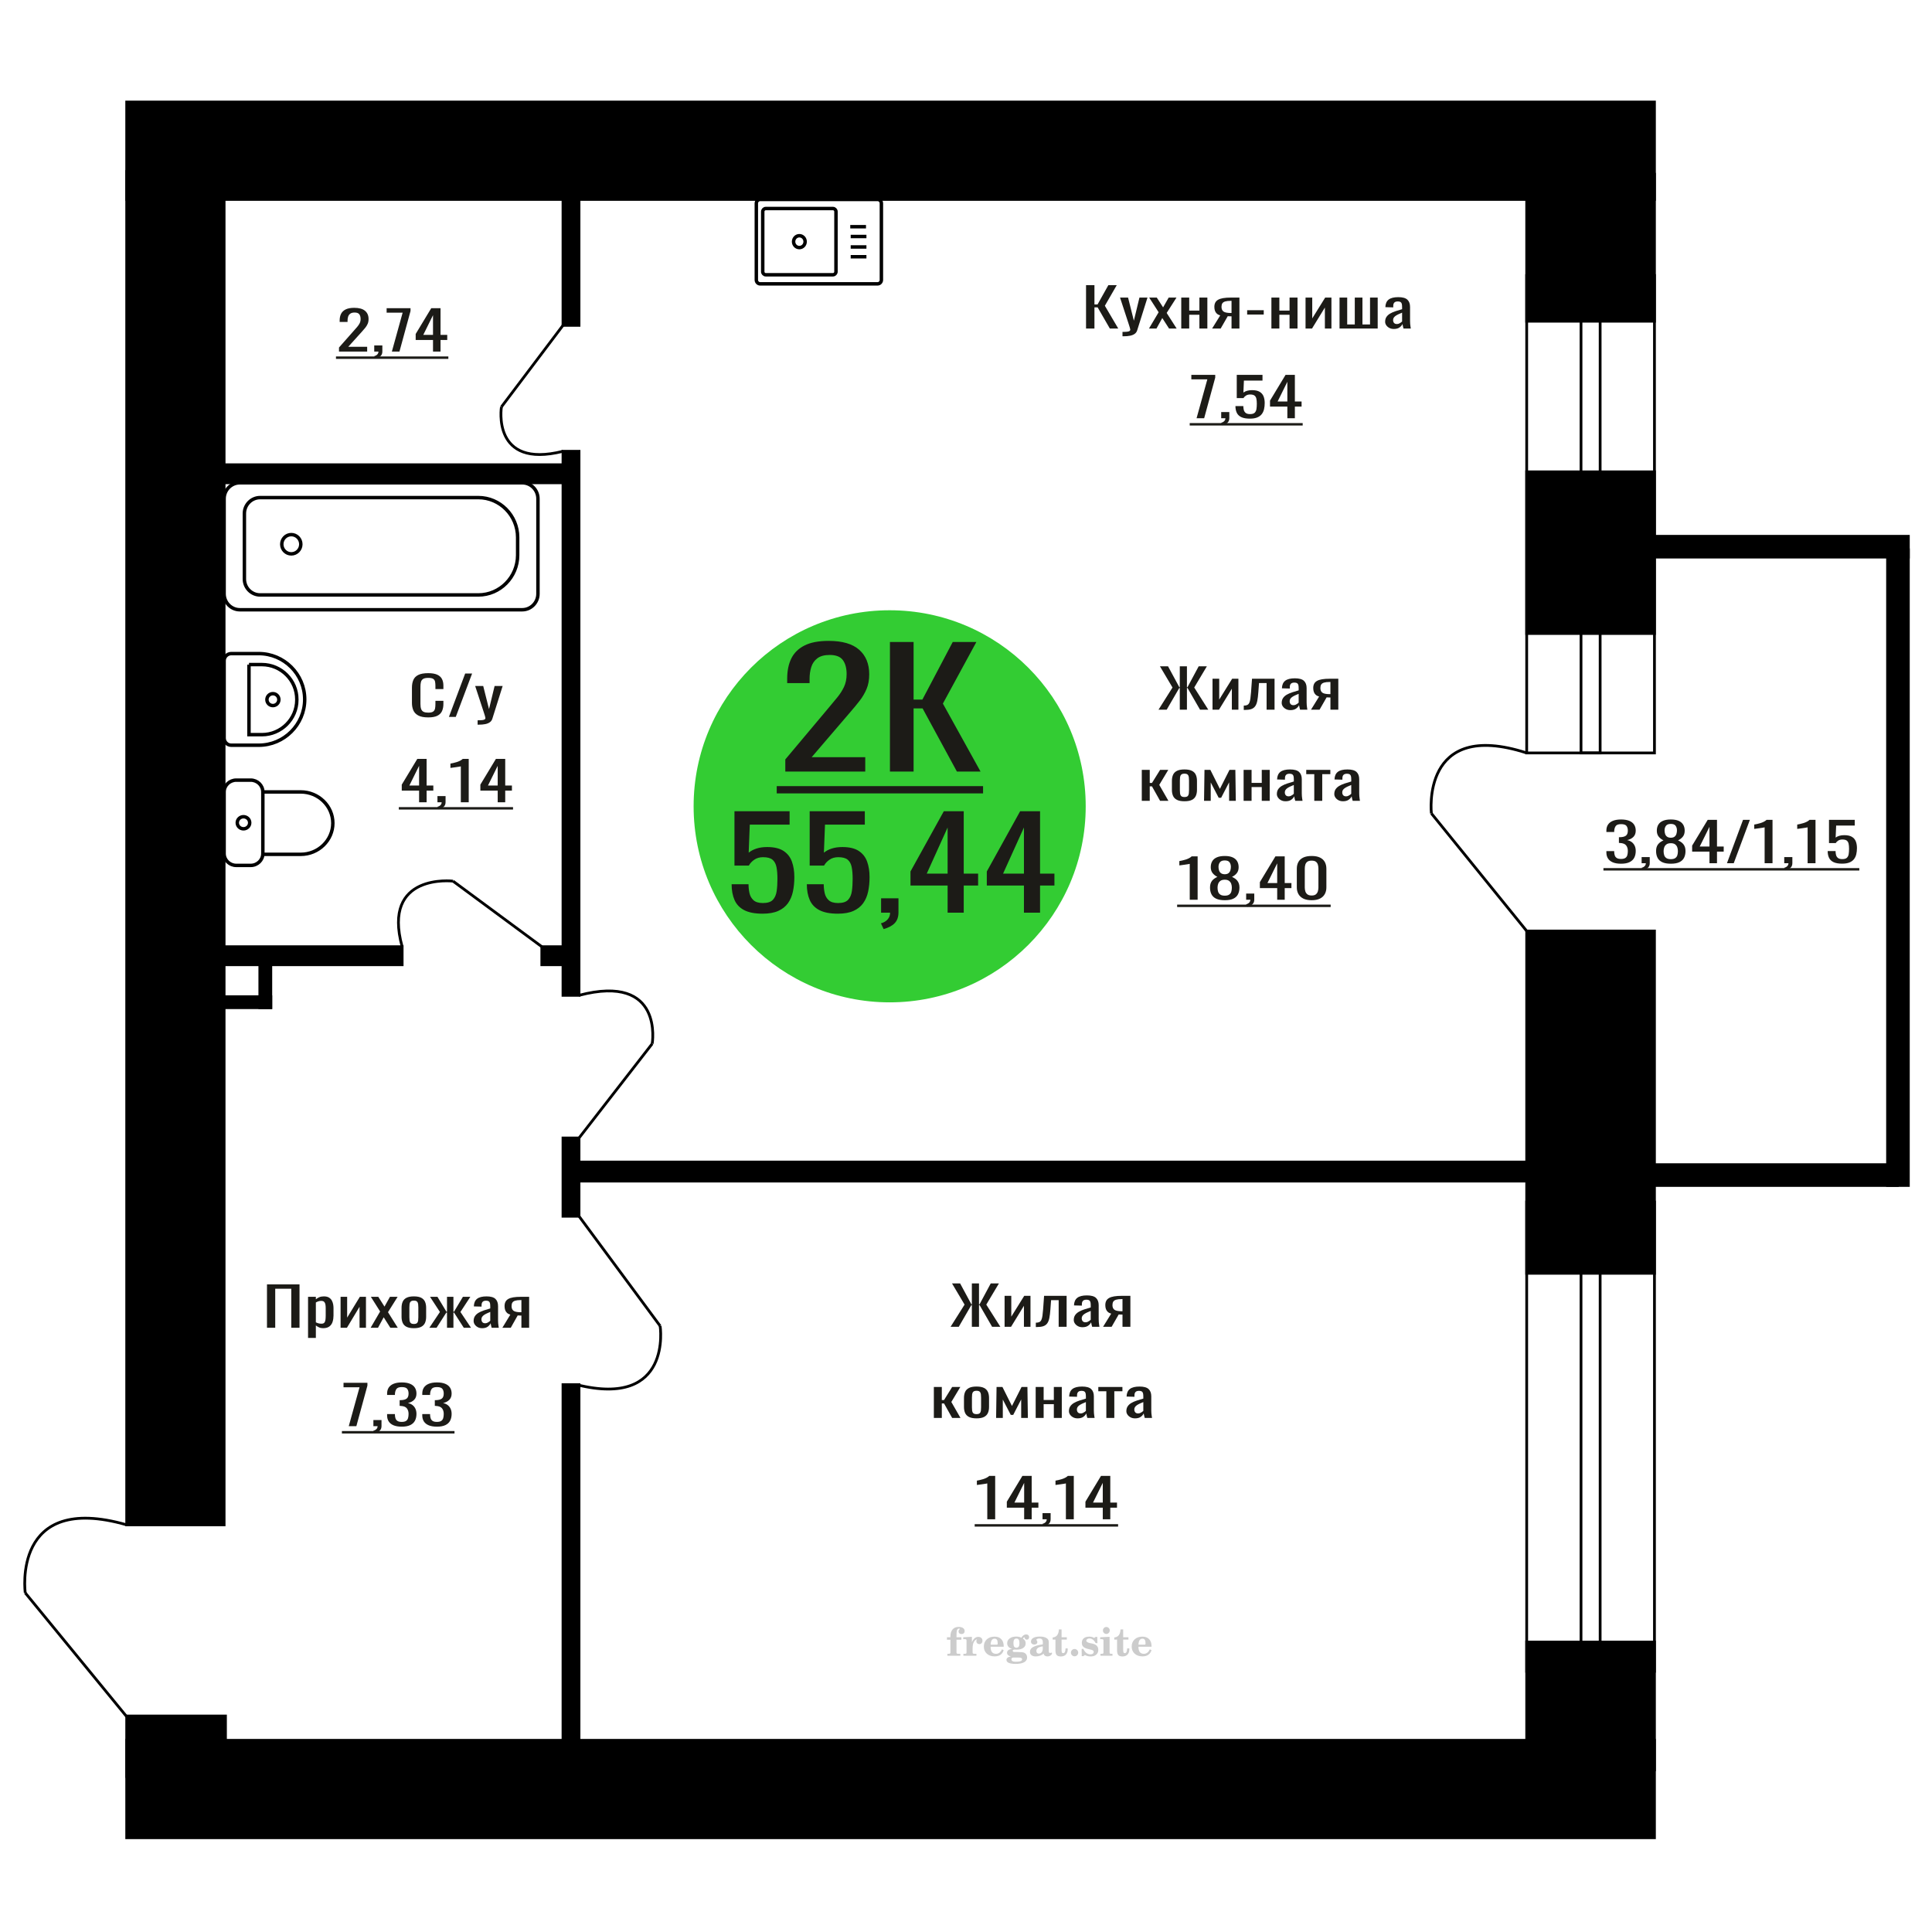 <?xml version="1.0" encoding="UTF-8"?>
<!DOCTYPE svg PUBLIC "-//W3C//DTD SVG 1.1//EN" "http://www.w3.org/Graphics/SVG/1.1/DTD/svg11.dtd">
<!-- Creator: CorelDRAW 2019 -->
<svg xmlns="http://www.w3.org/2000/svg" xml:space="preserve" width="140mm" height="140mm" version="1.1" style="shape-rendering:geometricPrecision; text-rendering:geometricPrecision; image-rendering:optimizeQuality; fill-rule:evenodd; clip-rule:evenodd"
viewBox="0 0 14000 14000"
 xmlns:xlink="http://www.w3.org/1999/xlink">
 <defs>
  <style type="text/css">
   <![CDATA[
    .str0 {stroke:black;stroke-width:25;stroke-miterlimit:22.926}
    .str2 {stroke:black;stroke-width:25.01;stroke-miterlimit:22.926}
    .str1 {stroke:black;stroke-width:20;stroke-miterlimit:22.926}
    .fil1 {fill:none}
    .fil5 {fill:black}
    .fil2 {fill:#1C1B17}
    .fil3 {fill:#33CC33}
    .fil0 {fill:#1C1B17;fill-rule:nonzero}
    .fil4 {fill:#CCCCCC;fill-rule:nonzero}
   ]]>
  </style>
 </defs>
 <g id="Слой_x0020_1">
  <path class="fil0" d="M3102.84 5198.57c-30.96,0 -55,-4.65 -72.1,-13.97 -17.11,-9.31 -29,-21.86 -35.65,-37.64 -6.67,-15.78 -9.99,-33.37 -9.99,-52.78l0 -110.98c0,-21.21 3.32,-39.71 9.99,-55.49 6.65,-15.78 18.54,-28.01 35.65,-36.68 17.1,-8.66 41.14,-13 72.1,-13 27.38,0 49.07,3.63 65.1,10.87 16.02,7.24 27.55,17.59 34.57,31.05 7.02,13.45 10.53,29.62 10.53,48.5l0 24.84 -57.79 0 0 -22.12c0,-11.64 -0.82,-21.93 -2.44,-30.85 -1.61,-8.93 -6.02,-15.85 -13.24,-20.76 -7.19,-4.92 -19.26,-7.38 -36.19,-7.38 -17.28,0 -29.88,2.66 -37.8,7.96 -7.92,5.3 -13.06,12.81 -15.4,22.51 -2.34,9.7 -3.5,21.02 -3.5,33.95l0 124.57c0,15.78 1.79,28.26 5.4,37.45 3.59,9.18 9.53,15.71 17.81,19.59 8.29,3.88 19.45,5.83 33.49,5.83 16.57,0 28.46,-2.66 35.65,-7.96 7.21,-5.3 11.71,-12.61 13.52,-21.93 1.79,-9.31 2.7,-20.17 2.7,-32.59l0 -23.29 57.79 0 0 23.29c0,19.14 -3.24,36.02 -9.73,50.64 -6.47,14.62 -17.63,26 -33.49,34.15 -15.84,8.15 -38.17,12.22 -66.98,12.22z"/>
  <polygon id="1" class="fil0" points="3253.01,5195.08 3370.77,4880.75 3421,4880.75 3302.71,5195.08 "/>
  <path id="2" class="fil0" d="M3460.96 5251.35l0 -31.82c14.05,0 25.21,-0.45 33.49,-1.36 8.29,-0.91 14.23,-2.59 17.84,-5.05 3.6,-2.45 5.4,-5.88 5.4,-10.28 0,-2.33 -1.27,-7.5 -3.79,-15.52 -2.52,-8.02 -5.22,-16.56 -8.1,-25.61l-62.65 -190.93 58.33 0 42.14 167.64 40.5 -167.64 58.34 0 -74.54 236.72c-3.24,10.86 -9.18,19.47 -17.83,25.8 -8.64,6.34 -19.71,10.93 -33.21,13.78 -13.5,2.85 -29.8,4.27 -48.89,4.27l-7.03 0z"/>
  <path class="fil1 str0" d="M1624.04 5738.65l0 446.84c0,47.08 39.61,85.59 88.01,85.59l104.64 0c48.4,0 88,-38.51 88,-85.59l0 -446.84c0,-47.08 -39.6,-85.6 -88,-85.6l-104.64 0c-48.4,0 -88.01,38.52 -88.01,85.6zm280.65 0l0 452.18 274.77 0c127.84,0 232.45,-101.74 232.45,-226.08l0 -0.01c0,-124.35 -104.61,-226.09 -232.45,-226.09l-274.77 0zm-185.37 223.41c0,24.2 20.17,43.82 45.05,43.82 24.88,0 45.05,-19.62 45.05,-43.82 0,-24.19 -20.17,-43.81 -45.05,-43.81 -24.88,0 -45.05,19.62 -45.05,43.81z"/>
  <path class="fil0" d="M3036.9 5813.36l0 -84.21 -125.58 0 0 -43.46 112.75 -186.66 67.33 0 0 193.26 48.62 0 0 36.86 -48.62 0 0 84.21 -54.5 0zm-70.54 -121.07l70.54 0 0 -142.81 -70.54 142.81z"/>
  <path id="1" class="fil0" d="M3178.49 5864.2l-9.08 -17.85c9.62,-2.33 17.18,-6.41 22.7,-12.23 5.52,-5.82 8.29,-12.74 8.29,-20.76l-30.46 0 0 -44.63 58.79 0 0 43.85c0,13.72 -4.11,24.65 -12.3,32.79 -8.19,8.15 -20.83,14.43 -37.94,18.83z"/>
  <path id="2" class="fil0" d="M3339.34 5813.36l0 -260c-0.36,0.26 -4.37,1.03 -12.02,2.33 -7.67,1.29 -16.31,2.59 -25.92,3.88 -9.62,1.29 -18.17,2.46 -25.65,3.49 -7.48,1.04 -11.4,1.55 -11.76,1.55l0 -31.43c6.06,-1.03 13.1,-2.46 21.11,-4.27 8.01,-1.81 16.21,-4.01 24.58,-6.59 8.37,-2.59 16.39,-5.83 24.04,-9.71 7.67,-3.88 14.17,-8.4 19.51,-13.58l43.28 0 0 314.33 -57.17 0z"/>
  <path id="3" class="fil0" d="M3606.51 5813.36l0 -84.21 -125.58 0 0 -43.46 112.75 -186.66 67.33 0 0 193.26 48.63 0 0 36.86 -48.63 0 0 84.21 -54.5 0zm-70.54 -121.07l70.54 0 0 -142.81 -70.54 142.81z"/>
  <polygon id="4" class="fil2" points="2889.95,5848.64 3717.65,5848.64 3717.65,5866.28 2889.95,5866.28 "/>
  <path class="fil1 str1" d="M3633.53 2948.51c0,0 -73.06,452.19 446.12,321.71"/>
  <line class="fil1 str1" x1="4079.65" y1="2357.6" x2="3633.55" y2= "2948.52" />
  <circle class="fil3" cx="6446.82" cy="5842.79" r="1420.61"/>
  <path class="fil0" d="M5526.02 6620.91c-55.72,0 -100,-8.47 -132.82,-25.41 -32.82,-16.95 -56.29,-41.45 -70.41,-73.52 -14.12,-32.08 -21.18,-70.2 -21.18,-114.37l122.51 0c0,21.78 2.29,43.11 6.87,63.99 4.58,20.88 14.31,38.12 29.19,51.74 14.89,13.61 37.59,20.42 68.13,20.42 33.58,0 57.64,-7.72 72.13,-23.15 14.51,-15.43 23.67,-36.3 27.49,-62.63 3.81,-26.32 5.72,-56.12 5.72,-89.4 0,-33.28 -2.29,-61.57 -6.87,-84.87 -4.58,-23.29 -14.12,-41.15 -28.62,-53.55 -14.51,-12.41 -37.4,-18.61 -68.7,-18.61 -25.19,0 -46.57,6.2 -64.12,18.61 -17.56,12.4 -30.54,26.47 -38.93,42.21l-104.19 0 0 -393.93 399.6 0 0 97.12 -288.54 0 -8.01 203.32c15.26,-12.71 34.16,-22.7 56.67,-29.96 22.52,-7.26 48.28,-10.89 77.29,-10.89 50.37,0 89.88,9.38 118.5,28.14 28.63,18.76 48.86,44.47 60.69,77.15 11.83,32.68 17.75,70.19 17.75,112.55 0,37.52 -3.44,72.46 -10.3,104.84 -6.88,32.37 -18.9,60.51 -36.08,84.41 -17.17,23.9 -40.65,42.51 -70.42,55.82 -29.77,13.32 -67.55,19.97 -113.35,19.97z"/>
  <path id="1" class="fil0" d="M6071.03 6620.91c-55.72,0 -100,-8.47 -132.82,-25.41 -32.82,-16.95 -56.28,-41.45 -70.41,-73.52 -14.12,-32.08 -21.18,-70.2 -21.18,-114.37l122.51 0c0,21.78 2.3,43.11 6.87,63.99 4.58,20.88 14.31,38.12 29.2,51.74 14.88,13.61 37.59,20.42 68.13,20.42 33.58,0 57.63,-7.72 72.13,-23.15 14.5,-15.43 23.66,-36.3 27.48,-62.63 3.81,-26.32 5.72,-56.12 5.72,-89.4 0,-33.28 -2.29,-61.57 -6.86,-84.87 -4.58,-23.29 -14.13,-41.15 -28.63,-53.55 -14.5,-12.41 -37.4,-18.61 -68.7,-18.61 -25.19,0 -46.57,6.2 -64.12,18.61 -17.56,12.4 -30.54,26.47 -38.92,42.21l-104.2 0 0 -393.93 399.6 0 0 97.12 -288.54 0 -8.01 203.32c15.26,-12.71 34.16,-22.7 56.68,-29.96 22.51,-7.26 48.27,-10.89 77.28,-10.89 50.37,0 89.88,9.38 118.51,28.14 28.62,18.76 48.85,44.47 60.68,77.15 11.84,32.68 17.75,70.19 17.75,112.55 0,37.52 -3.44,72.46 -10.3,104.84 -6.88,32.37 -18.9,60.51 -36.08,84.41 -17.17,23.9 -40.64,42.51 -70.42,55.82 -29.77,13.32 -67.55,19.97 -113.35,19.97z"/>
  <path id="2" class="fil0" d="M6403.08 6732.55l-19.46 -41.75c20.6,-5.44 36.82,-14.97 48.65,-28.59 11.84,-13.61 17.75,-29.8 17.75,-48.56l-65.27 0 0 -104.38 125.96 0 0 102.56c0,32.08 -8.78,57.64 -26.34,76.7 -17.56,19.06 -44.65,33.74 -81.29,44.02z"/>
  <path id="3" class="fil0" d="M6866.79 6613.65l0 -196.96 -269.06 0 0 -101.66 241.59 -436.59 144.26 0 0 452.02 104.2 0 0 86.23 -104.2 0 0 196.96 -116.79 0zm-151.13 -283.19l151.13 0 0 -334.03 -151.13 334.03z"/>
  <path id="4" class="fil0" d="M7419.82 6613.65l0 -196.96 -269.07 0 0 -101.66 241.59 -436.59 144.26 0 0 452.02 104.2 0 0 86.23 -104.2 0 0 196.96 -116.78 0zm-151.14 -283.19l151.14 0 0 -334.03 -151.14 334.03z"/>
  <path class="fil0" d="M5690.62 5591.17l0 -88.1 312.39 -372.11c23.25,-27.83 44.74,-53.72 64.46,-77.67 19.71,-23.96 35.88,-49.27 48.52,-75.93 12.63,-26.66 18.95,-57.38 18.95,-92.16 0,-43.28 -9.09,-77.28 -27.29,-102.01 -18.19,-24.73 -50.05,-37.1 -95.53,-37.1 -38.42,0 -68.25,8.12 -89.48,24.35 -21.23,16.22 -35.88,37.48 -43.98,63.75 -8.09,26.28 -12.13,54.49 -12.13,84.63l0 31.3 -162.26 0 0 -32.46c0,-56.42 9.86,-104.91 29.57,-145.49 19.72,-40.57 51.56,-72.06 95.54,-94.47 43.98,-22.42 102.36,-33.62 175.15,-33.62 99.08,0 172.88,21.44 221.41,64.34 48.52,42.89 72.79,102.2 72.79,177.94 0,40.18 -6.32,75.35 -18.96,105.49 -12.64,30.14 -29.07,58.35 -49.29,84.62 -20.21,26.28 -42.45,53.33 -66.72,81.15l-282.07 329.22 388.22 0 0 104.33 -579.29 0z"/>
  <polygon id="1" class="fil0" points="6448.85,5591.17 6448.85,4652.19 6620.21,4652.19 6620.21,5069.52 6683.9,5069.52 6903.79,4652.19 7075.15,4652.19 6832.52,5098.5 7105.49,5591.17 6934.13,5591.17 6685.42,5133.27 6620.21,5133.27 6620.21,5591.17 "/>
  <polygon id="2" class="fil2" points="5628.44,5696.55 7123.68,5696.55 7123.68,5749.24 5628.44,5749.24 "/>
  <path class="fil4" d="M6862.05 11881.97l0 -17.78 25.02 0 0 -5.65c0,-21.97 5.22,-38.99 15.71,-51.17 10.49,-12.19 25.21,-18.26 44.12,-18.26 13.27,0 23.76,2.73 31.52,8.14 7.76,5.41 11.66,12.7 11.66,21.87 0,6.82 -2.07,12.19 -6.21,16.09 -4.14,3.9 -9.87,5.83 -17.26,5.83 -6.07,0 -11.01,-1.78 -14.82,-5.36 -3.81,-3.57 -5.73,-8.18 -5.73,-13.78 0,-5.88 2.63,-11.1 7.95,-15.71 1.08,-1.08 1.64,-1.79 1.64,-2.07 0,-0.99 -0.47,-1.74 -1.36,-2.16 -0.94,-0.47 -2.45,-0.71 -4.57,-0.71 -7,0 -11.85,3.58 -14.53,10.68 -2.73,7.1 -4.09,21.54 -4.09,43.32l0 8.94 35.51 0 0 17.78 -35.51 0 0 91.43c0,4.14 0.84,6.97 2.59,8.47 1.74,1.51 5.08,2.26 10.01,2.26l15.06 0 0 14.11 -93.7 0 0 -14.11 12.37 -0.28c3.76,-0.19 6.3,-0.99 7.67,-2.5 1.31,-1.45 1.97,-4.09 1.97,-7.95l0 -91.43 -25.02 0z"/>
  <path id="1" class="fil4" d="M6981.05 11998.24l0 -14.11 13.22 -0.28c3.86,-0.29 6.44,-1.13 7.71,-2.54 1.27,-1.41 1.93,-4.05 1.93,-7.91l0 -84.47c0,-4.52 -0.99,-7.53 -3.01,-8.99 -2.02,-1.46 -6.21,-2.21 -12.56,-2.21 -0.84,0 -2.21,0.05 -4.09,0.14 -1.88,0.1 -3.29,0.14 -4.33,0.14l0 -13.82 62.89 -3.11 0 38.85c5.55,-12.74 12.14,-22.39 19.9,-28.88 7.71,-6.44 16.41,-9.69 26.15,-9.69 9.03,0 16.37,2.54 22.01,7.58 5.65,5.08 8.47,11.52 8.47,19.42 0,7.72 -2.07,13.88 -6.26,18.53 -4.18,4.66 -9.69,6.97 -16.51,6.97 -6.35,0 -11.52,-2.03 -15.52,-6.12 -4,-4.09 -6.02,-9.41 -6.02,-15.94 0,-2.59 0.42,-4.94 1.27,-7.15 0.8,-2.21 2.12,-4.33 3.86,-6.35 -10.49,3.38 -18.44,10.67 -23.94,21.77 -5.51,11.11 -8.28,25.59 -8.28,43.42l0 29.91c0,3.86 0.66,6.5 1.97,7.95 1.37,1.51 3.91,2.31 7.67,2.5l18.02 0.28 0 14.11 -94.55 0z"/>
  <path id="2" class="fil4" d="M7260.5 11951.67l12.42 5.93c-4.42,14.77 -12.14,26.01 -23.19,33.68 -11.1,7.67 -25.17,11.48 -42.24,11.48 -23.43,0 -42.29,-6.59 -56.68,-19.71 -14.35,-13.13 -21.54,-30.34 -21.54,-51.65 0,-21.26 7.15,-38.57 21.4,-51.83 14.3,-13.27 32.97,-19.9 56.02,-19.9 21.02,0 37.35,6.07 49.01,18.25 11.67,12.14 17.5,29.21 17.5,51.13l0 3.71 -94.83 0 0 1.93c0,16.33 3.3,28.65 9.83,36.97 6.59,8.33 16.37,12.47 29.31,12.47 9.45,0 17.78,-2.73 24.93,-8.19 7.19,-5.45 13.21,-13.54 18.06,-24.27zm-82.13 -33.58l43.37 0c2.96,0 5.03,-0.66 6.21,-1.93 1.18,-1.27 1.79,-3.62 1.79,-7.05 0,-12.14 -1.84,-20.98 -5.46,-26.49 -3.62,-5.5 -9.31,-8.27 -17.12,-8.27 -8.98,0 -15.85,3.62 -20.6,10.81 -4.71,7.25 -7.43,18.21 -8.19,32.93z"/>
  <path id="3" class="fil4" d="M7325.03 12003.37c-9.12,-2.31 -15.99,-5.69 -20.65,-10.26 -4.65,-4.56 -6.96,-10.16 -6.96,-16.88 0,-7.43 3.06,-13.55 9.22,-18.39 6.16,-4.8 15.05,-8.09 26.62,-9.84 -11.38,-3.05 -20.03,-8.04 -26.01,-15.05 -5.97,-6.96 -8.98,-15.47 -8.98,-25.49 0,-14.3 6.07,-25.97 18.2,-34.9 12.14,-8.99 27.99,-13.45 47.56,-13.45 6.91,0 13.4,0.7 19.56,2.07 6.17,1.36 12.14,3.43 17.92,6.16l4.85 -7.01c3.76,-5.36 8.28,-9.46 13.5,-12.37 5.22,-2.92 10.68,-4.38 16.37,-4.38 6.25,0 11.33,1.79 15.28,5.37 3.96,3.62 5.93,8.23 5.93,13.82 0,5.51 -1.5,10.02 -4.56,13.46 -3.01,3.43 -6.96,5.17 -11.81,5.17 -3.34,0 -6.16,-0.7 -8.56,-2.12 -2.4,-1.45 -4.33,-3.62 -5.78,-6.53 -0.57,-1.13 -0.9,-2.5 -1.09,-4.14 -0.28,-2.31 -1.27,-3.48 -2.91,-3.58 -1.65,0 -3.48,0.8 -5.51,2.4 -2.02,1.6 -3.66,3.62 -4.93,6.07 6.96,4.8 12.04,9.92 15.24,15.43 3.19,5.55 4.79,11.9 4.79,19.05 0,14.34 -5.83,25.58 -17.45,33.72 -11.62,8.14 -27.75,12.23 -48.4,12.23 -1.74,0 -4.18,-0.09 -7.34,-0.28 -3.1,-0.19 -5.36,-0.28 -6.72,-0.28 -4.33,0 -7.72,0.8 -10.11,2.44 -2.45,1.6 -3.67,3.81 -3.67,6.64 0,3.24 1.08,5.5 3.24,6.77 2.17,1.27 5.93,1.93 11.34,1.93l20.46 0c10.72,0 20.08,0.33 28.03,1.03 8,0.71 13.45,1.6 16.51,2.68 7.72,2.78 13.74,7.34 18.06,13.78 4.33,6.45 6.5,13.88 6.5,22.3 0,14.86 -7.06,26.29 -21.17,34.29 -14.11,8 -34.34,11.99 -60.73,11.99 -22.43,0 -39.32,-2.44 -50.65,-7.29 -11.34,-4.89 -17.03,-12.13 -17.03,-21.77 0,-6.35 2.77,-11.62 8.28,-15.9 5.5,-4.28 13.36,-7.25 23.56,-8.89zm13.88 7.85c-3.58,1.46 -6.12,3.15 -7.62,5.04 -1.51,1.88 -2.26,4.32 -2.26,7.38 0,6.16 2.68,10.72 8,13.64 5.31,2.96 13.59,4.42 24.83,4.42 15.24,0 26.53,-1.41 33.82,-4.18 7.29,-2.83 10.96,-7.15 10.96,-13.08 0,-4.66 -1.97,-8.04 -5.93,-10.11 -3.95,-2.07 -10.72,-3.11 -20.32,-3.11l-41.48 0zm4.8 -104.51c0,11.61 1.74,20.08 5.22,25.4 3.53,5.31 8.98,7.99 16.46,7.99 7.53,0 13.08,-2.68 16.7,-8.09 3.57,-5.36 5.36,-13.78 5.36,-25.3 0,-11.29 -1.79,-19.66 -5.36,-25.07 -3.62,-5.41 -9.17,-8.14 -16.7,-8.14 -7.48,0 -12.93,2.73 -16.46,8.14 -3.48,5.41 -5.22,13.78 -5.22,25.07z"/>
  <path id="4" class="fil4" d="M7556.27 11929.94c-16.7,2.68 -28.6,6.63 -35.66,11.86 -7.1,5.22 -10.63,12.55 -10.63,22.06 0,5.78 1.6,10.34 4.75,13.78 3.15,3.38 7.43,5.08 12.75,5.08 8.7,0 15.71,-3.25 20.93,-9.74 5.22,-6.49 7.86,-15.38 7.86,-26.67l0 -16.37zm43.74 35.75c0,4.52 0.8,7.71 2.4,9.64 1.6,1.93 4.23,2.87 7.81,2.87 1.64,0 3.52,-0.47 5.64,-1.46 2.12,-0.94 3.43,-1.41 4,-1.41 1.08,0 1.97,0.33 2.63,1.08 0.61,0.76 0.94,1.79 0.94,3.2 0,5.88 -3.34,11.25 -10.06,16.14 -6.73,4.84 -14.77,7.29 -24.13,7.29 -7.01,0 -12.98,-1.84 -17.92,-5.55 -4.99,-3.72 -7.9,-8.52 -8.85,-14.35 -7.71,6.3 -16.46,11.2 -26.24,14.68 -9.79,3.48 -19.85,5.22 -30.25,5.22 -13.5,0 -23.99,-2.92 -31.42,-8.8 -7.43,-5.88 -11.14,-14.16 -11.14,-24.83 0,-14.21 7.47,-25.64 22.38,-34.2 14.92,-8.61 38.53,-15.05 70.75,-19.38l0 -15.33c0,-9.93 -1.98,-16.94 -5.93,-21.07 -3.95,-4.14 -10.53,-6.21 -19.71,-6.21 -5.97,0 -11,0.98 -15.05,2.96 -4.09,1.98 -6.16,4.28 -6.16,6.82 0,0.66 1.22,2.54 3.67,5.69 2.44,3.11 3.67,6.59 3.67,10.49 0,5.32 -2.07,9.6 -6.26,12.89 -4.18,3.24 -9.64,4.89 -16.32,4.89 -6.82,0 -12.47,-1.97 -16.98,-5.93 -4.47,-3.95 -6.73,-8.89 -6.73,-14.86 0,-11.76 5.65,-20.88 16.94,-27.37 11.33,-6.45 27.28,-9.69 47.97,-9.69 11.57,0 21.73,1.17 30.53,3.52 8.75,2.31 15.99,5.79 21.68,10.35 4.52,3.53 7.67,7.48 9.46,11.95 1.79,4.42 2.68,11.24 2.68,20.41l0 60.35z"/>
  <path id="5" class="fil4" d="M7736.75 11944.9c0,0.66 0.09,1.65 0.24,2.96 0.14,1.32 0.18,2.31 0.18,2.97 0,16.51 -4.37,29.39 -13.12,38.66 -8.8,9.22 -20.98,13.83 -36.55,13.83 -14.2,0 -24.32,-3.34 -30.29,-10.07 -5.97,-6.68 -8.94,-18.48 -8.94,-35.41l0 -77 -20.32 0 0 -15.15c13.97,-0.89 24.84,-6.35 32.55,-16.27 7.72,-9.93 11.95,-23.95 12.7,-41.96l19.38 0 0 56.73 38.1 0 0 16.65 -38.1 0 0 74.78c0,9.55 0.9,15.9 2.64,19.01 1.74,3.15 4.79,4.7 9.22,4.7 5.41,0 9.5,-2.87 12.32,-8.56 2.77,-5.69 4.33,-14.3 4.61,-25.87l15.38 0z"/>
  <path id="6" class="fil4" d="M7786.66 11949.13c7.15,0 13.35,2.59 18.58,7.81 5.22,5.18 7.85,11.38 7.85,18.63 0,7.29 -2.59,13.54 -7.81,18.77 -5.17,5.22 -11.38,7.85 -18.62,7.85 -7.2,0 -13.36,-2.63 -18.54,-7.85 -5.22,-5.23 -7.8,-11.48 -7.8,-18.77 0,-7.15 2.63,-13.36 7.85,-18.58 5.22,-5.22 11.38,-7.86 18.49,-7.86z"/>
  <path id="7" class="fil4" d="M7837.93 11948.57l12.18 0c5.79,12.79 13.12,22.58 22.01,29.35 8.94,6.77 18.87,10.16 29.87,10.16 7.2,0 12.89,-1.6 17.08,-4.75 4.23,-3.2 6.35,-7.43 6.35,-12.79 0,-4.8 -1.84,-8.47 -5.55,-11.06 -3.72,-2.59 -11.62,-5.13 -23.76,-7.62 -20.84,-4 -35.51,-9.64 -44.02,-16.84 -8.52,-7.19 -12.75,-17.26 -12.75,-30.19 0,-14.35 4.75,-25.45 14.25,-33.31 9.5,-7.9 23,-11.85 40.45,-11.85 6.49,0 12.7,0.8 18.49,2.45 5.83,1.64 11.15,3.99 15.94,7.1l11.06 -7.57 11.61 0 1.37 45.15 -13.27 0c-4.93,-10.58 -11.33,-18.91 -19.14,-24.88 -7.81,-5.98 -16.18,-8.99 -25.16,-8.99 -6.82,0 -12.37,1.51 -16.65,4.57 -4.33,3.05 -6.5,6.86 -6.5,11.47 0,8.75 11.15,15.1 33.4,19.05 2.68,0.47 4.75,0.85 6.21,1.13 15.71,2.92 27.56,8.23 35.46,15.95 7.91,7.71 11.86,17.73 11.86,30.01 0,14.81 -4.99,26.53 -14.96,35.18 -9.97,8.7 -23.57,13.03 -40.83,13.03 -7.71,0 -15.05,-0.89 -21.92,-2.73 -6.91,-1.83 -13.12,-4.47 -18.76,-7.95l-12.14 8.42 -11.34 0 -0.84 -52.49z"/>
  <path id="8" class="fil4" d="M7992.25 11814.8c0,-7.01 2.4,-12.94 7.25,-17.78 4.84,-4.89 10.67,-7.34 17.59,-7.34 6.63,0 12.37,2.45 17.26,7.38 4.85,4.94 7.29,10.82 7.29,17.74 0,6.91 -2.4,12.84 -7.24,17.87 -4.85,5.03 -10.59,7.53 -17.31,7.53 -6.92,0 -12.75,-2.45 -17.59,-7.39 -4.85,-4.94 -7.25,-10.91 -7.25,-18.01zm48.26 158.56c0,3.95 0.66,6.68 1.93,8.09 1.32,1.41 3.91,2.21 7.76,2.4l11.2 0.28 0 14.11 -87.21 0 0 -14.11 12.28 -0.28c3.81,-0.19 6.39,-0.99 7.71,-2.5 1.37,-1.45 2.02,-4.14 2.02,-7.99l0 -84.48c0,-4.47 -0.98,-7.48 -3.01,-8.94 -2.02,-1.46 -6.16,-2.21 -12.41,-2.21 -0.85,0 -2.17,0.05 -4.1,0.14 -1.88,0.1 -3.34,0.14 -4.46,0.14l0 -13.82 68.29 -3.11 0 112.28z"/>
  <path id="9" class="fil4" d="M8183.22 11944.9c0,0.66 0.09,1.65 0.24,2.96 0.14,1.32 0.18,2.31 0.18,2.97 0,16.51 -4.37,29.39 -13.12,38.66 -8.8,9.22 -20.98,13.83 -36.55,13.83 -14.2,0 -24.32,-3.34 -30.29,-10.07 -5.97,-6.68 -8.94,-18.48 -8.94,-35.41l0 -77 -20.32 0 0 -15.15c13.97,-0.89 24.84,-6.35 32.55,-16.27 7.72,-9.93 11.95,-23.95 12.7,-41.96l19.38 0 0 56.73 38.1 0 0 16.65 -38.1 0 0 74.78c0,9.55 0.9,15.9 2.64,19.01 1.74,3.15 4.79,4.7 9.22,4.7 5.41,0 9.5,-2.87 12.32,-8.56 2.77,-5.69 4.33,-14.3 4.61,-25.87l15.38 0z"/>
  <path id="10" class="fil4" d="M8331.81 11951.67l12.42 5.93c-4.42,14.77 -12.14,26.01 -23.19,33.68 -11.1,7.67 -25.17,11.48 -42.24,11.48 -23.43,0 -42.29,-6.59 -56.68,-19.71 -14.35,-13.13 -21.54,-30.34 -21.54,-51.65 0,-21.26 7.15,-38.57 21.4,-51.83 14.3,-13.27 32.97,-19.9 56.02,-19.9 21.02,0 37.35,6.07 49.01,18.25 11.67,12.14 17.5,29.21 17.5,51.13l0 3.71 -94.83 0 0 1.93c0,16.33 3.3,28.65 9.83,36.97 6.59,8.33 16.37,12.47 29.31,12.47 9.45,0 17.78,-2.73 24.93,-8.19 7.19,-5.45 13.21,-13.54 18.06,-24.27zm-82.13 -33.58l43.37 0c2.96,0 5.03,-0.66 6.21,-1.93 1.18,-1.27 1.79,-3.62 1.79,-7.05 0,-12.14 -1.84,-20.98 -5.46,-26.49 -3.62,-5.5 -9.31,-8.27 -17.12,-8.27 -8.98,0 -15.85,3.62 -20.6,10.81 -4.71,7.25 -7.43,18.21 -8.19,32.93z"/>
  <polygon class="fil0" points="7869.86,2380.63 7869.86,2066.3 7930.77,2066.3 7930.77,2206 7953.41,2206 8031.56,2066.3 8092.47,2066.3 8006.23,2215.7 8103.25,2380.63 8042.34,2380.63 7953.95,2227.35 7930.77,2227.35 7930.77,2380.63 "/>
  <path id="1" class="fil0" d="M8133.96 2436.9l0 -31.82c14.01,0 25.15,-0.45 33.42,-1.36 8.26,-0.91 14.19,-2.59 17.79,-5.05 3.6,-2.45 5.39,-5.88 5.39,-10.28 0,-2.33 -1.26,-7.5 -3.78,-15.52 -2.51,-8.02 -5.21,-16.56 -8.08,-25.61l-62.52 -190.93 58.21 0 42.05 167.64 40.42 -167.64 58.21 0 -74.38 236.72c-3.24,10.86 -9.17,19.47 -17.79,25.8 -8.63,6.34 -19.67,10.93 -33.14,13.78 -13.48,2.85 -29.74,4.27 -48.79,4.27l-7.01 0z"/>
  <polygon id="2" class="fil0" points="8325.85,2380.63 8395.92,2262.66 8327.47,2156.33 8382.45,2156.33 8428.26,2227.35 8468.69,2156.33 8525.28,2156.33 8454.13,2267.7 8526.36,2380.63 8471.38,2380.63 8422.34,2304.57 8380.3,2380.63 "/>
  <polygon id="3" class="fil0" points="8559.79,2380.63 8559.79,2156.33 8617.46,2156.33 8617.46,2250.63 8691.3,2250.63 8691.3,2156.33 8748.97,2156.33 8748.97,2380.63 8691.3,2380.63 8691.3,2280.9 8617.46,2280.9 8617.46,2380.63 "/>
  <path id="4" class="fil0" d="M8783.47 2380.63l58.76 -95.07c-10.06,-2.85 -18.24,-7.12 -24.53,-12.81 -6.28,-5.69 -10.86,-12.68 -13.74,-20.96 -2.87,-8.27 -4.32,-17.59 -4.32,-27.94 0,-11.9 2.16,-22.12 6.47,-30.65 4.31,-8.54 11.14,-15.53 20.49,-20.96 9.34,-5.43 21.74,-9.44 37.19,-12.03 15.45,-2.59 34.5,-3.88 57.14,-3.88l60.36 0 0 224.3 -57.14 0 0 -88.48c-5.75,0 -10.6,-0.06 -14.54,-0.19 -3.96,-0.13 -8.27,-0.33 -12.95,-0.58l-51.2 89.25 -61.99 0zm134.22 -112.54c0.71,0 1.89,0 3.5,0 1.61,0 2.61,0 2.96,0l0 -88.09c-0.35,0 -1.35,0 -2.96,0 -1.61,0 -2.61,0 -2.96,0 -16.89,0 -30.28,1.49 -40.15,4.47 -9.89,2.97 -16.81,7.63 -20.77,13.97 -3.94,6.33 -5.91,14.81 -5.91,25.41 0,14.75 4.57,25.75 13.73,32.99 9.17,7.24 26.68,10.99 52.56,11.25z"/>
  <polygon id="5" class="fil0" points="9037.34,2279.35 9037.34,2247.91 9157.54,2247.91 9157.54,2279.35 "/>
  <polygon id="6" class="fil0" points="9213.07,2380.63 9213.07,2156.33 9270.74,2156.33 9270.74,2250.63 9344.58,2250.63 9344.58,2156.33 9402.25,2156.33 9402.25,2380.63 9344.58,2380.63 9344.58,2280.9 9270.74,2280.9 9270.74,2380.63 "/>
  <polygon id="7" class="fil0" points="9460.48,2380.63 9460.48,2156.33 9508.98,2156.33 9508.98,2307.29 9602.76,2156.33 9648.04,2156.33 9648.04,2380.63 9600.61,2380.63 9600.61,2228.51 9507.37,2380.63 "/>
  <polygon id="8" class="fil0" points="9706.8,2380.63 9706.8,2156.33 9762.32,2156.33 9762.32,2351.14 9817.29,2351.14 9817.29,2156.33 9872.81,2156.33 9872.81,2351.14 9927.78,2351.14 9927.78,2156.33 9983.3,2156.33 9983.3,2380.63 "/>
  <path id="9" class="fil0" d="M10099.73 2383.73c-12.21,0 -22.99,-2.52 -32.34,-7.56 -9.35,-5.05 -16.71,-11.52 -22.1,-19.41 -5.39,-7.89 -8.08,-16.23 -8.08,-25.03 0,-13.97 3.23,-25.74 9.69,-35.31 6.48,-9.57 15.37,-17.66 26.69,-24.25 11.32,-6.6 24.43,-12.36 39.35,-17.27 14.91,-4.92 30.64,-9.7 47.17,-14.36l0 -15.91c0,-9.05 -0.73,-16.56 -2.17,-22.51 -1.43,-5.95 -4.4,-10.41 -8.89,-13.39 -4.49,-2.97 -11.22,-4.46 -20.21,-4.46 -7.9,0 -14.28,1.3 -19.14,3.88 -4.85,2.59 -8.35,6.28 -10.5,11.06 -2.17,4.79 -3.24,10.41 -3.24,16.88l0 11.26 -57.14 -1.56c0.72,-24.83 8.63,-43.14 23.72,-54.91 15.09,-11.77 38.45,-17.65 70.08,-17.65 30.89,0 52.82,6.08 65.75,18.24 12.93,12.15 19.41,29.75 19.41,52.77l0 102.45c0,6.98 0.26,13.71 0.8,20.18 0.54,6.47 1.27,12.48 2.15,18.04 0.91,5.57 1.71,10.8 2.43,15.72l-52.82 0c-1.08,-4.14 -2.43,-9.38 -4.04,-15.72 -1.63,-6.33 -2.79,-12.09 -3.5,-17.27 -3.6,8.8 -10.51,17.01 -20.75,24.65 -10.25,7.63 -24.35,11.44 -42.32,11.44zm22.64 -35.7c5.75,0 11.14,-1.16 16.16,-3.49 5.05,-2.33 9.53,-4.98 13.49,-7.95 3.95,-2.98 6.64,-5.37 8.09,-7.18l0 -63.65c-8.99,3.63 -17.44,7.25 -25.34,10.87 -7.9,3.62 -14.82,7.44 -20.75,11.45 -5.93,4.01 -10.6,8.54 -14.02,13.58 -3.41,5.04 -5.12,10.8 -5.12,17.27 0,9.05 2.33,16.17 7.01,21.34 4.67,5.18 11.49,7.76 20.48,7.76z"/>
  <polygon class="fil0" points="1934.67,9621.48 1934.67,9307.15 2170.4,9307.15 2170.4,9621.48 2110.67,9621.48 2110.67,9338.58 1994.39,9338.58 1994.39,9621.48 "/>
  <path id="1" class="fil0" d="M2232.25 9695.21l0 -298.03 56.56 0 0 17.85c6.69,-5.69 14.79,-10.6 24.31,-14.74 9.51,-4.14 20.79,-6.21 33.82,-6.21 15.87,0 28.45,3.04 37.8,9.12 9.34,6.08 16.3,13.71 20.88,22.89 4.58,9.19 7.57,18.5 8.99,27.94 1.4,9.44 2.11,17.53 2.11,24.26l0 54.32c0,15.79 -2.11,30.73 -6.35,44.83 -4.22,14.09 -11.89,25.48 -22.99,34.14 -11.1,8.67 -26.7,13 -46.77,13 -10.93,0 -20.62,-2 -29.08,-6.01 -8.45,-4.01 -16.03,-8.6 -22.72,-13.78l0 90.42 -56.56 0zm97.26 -103.22c9.86,0 16.91,-2.65 21.14,-7.96 4.23,-5.3 6.87,-12.48 7.92,-21.54 1.07,-9.05 1.6,-19.01 1.6,-29.88l0 -54.32c0,-9.32 -0.71,-17.92 -2.13,-25.81 -1.4,-7.89 -4.4,-14.16 -8.97,-18.82 -4.59,-4.66 -11.81,-6.99 -21.67,-6.99 -7.41,0 -14.46,1.17 -21.16,3.5 -6.69,2.32 -12.5,5.04 -17.43,8.15l0 143.58c5.28,2.84 11.28,5.24 17.96,7.18 6.7,1.94 14.28,2.91 22.74,2.91z"/>
  <polygon id="2" class="fil0" points="2467.99,9621.48 2467.99,9397.18 2515.55,9397.18 2515.55,9548.14 2607.52,9397.18 2651.92,9397.18 2651.92,9621.48 2605.41,9621.48 2605.41,9469.36 2513.97,9621.48 "/>
  <polygon id="3" class="fil0" points="2685.74,9621.48 2754.46,9503.51 2687.34,9397.18 2741.25,9397.18 2786.17,9468.2 2825.82,9397.18 2881.31,9397.18 2811.55,9508.55 2882.37,9621.48 2828.46,9621.48 2780.37,9545.42 2739.14,9621.48 "/>
  <path id="4" class="fil0" d="M2999.2 9624.58c-22.56,0 -40.36,-3.36 -53.39,-10.09 -13.04,-6.72 -22.29,-16.29 -27.75,-28.71 -5.46,-12.42 -8.2,-27.04 -8.2,-43.85l0 -65.2c0,-16.81 2.74,-31.43 8.2,-43.85 5.46,-12.42 14.71,-21.99 27.75,-28.71 13.03,-6.73 30.83,-10.09 53.39,-10.09 22.54,0 40.25,3.36 53.12,10.09 12.86,6.72 22.03,16.29 27.49,28.71 5.46,12.42 8.18,27.04 8.18,43.85l0 65.2c0,16.81 -2.72,31.43 -8.18,43.85 -5.46,12.42 -14.63,21.99 -27.49,28.71 -12.87,6.73 -30.58,10.09 -53.12,10.09zm0 -30.65c10.92,0 18.58,-2.33 22.99,-6.99 4.4,-4.65 7.04,-10.8 7.93,-18.43 0.88,-7.63 1.32,-15.59 1.32,-23.87l0 -70.23c0,-8.54 -0.44,-16.56 -1.32,-24.06 -0.89,-7.51 -3.53,-13.65 -7.93,-18.44 -4.41,-4.78 -12.07,-7.18 -22.99,-7.18 -10.92,0 -18.67,2.4 -23.26,7.18 -4.58,4.79 -7.32,10.93 -8.19,18.44 -0.89,7.5 -1.32,15.52 -1.32,24.06l0 70.23c0,8.28 0.43,16.24 1.32,23.87 0.87,7.63 3.61,13.78 8.19,18.43 4.59,4.66 12.34,6.99 23.26,6.99z"/>
  <polygon id="5" class="fil0" points="3111.24,9621.48 3187.89,9507 3116,9397.18 3169.92,9397.18 3234.94,9505.06 3239.16,9505.06 3239.16,9397.18 3285.67,9397.18 3285.67,9505.06 3289.91,9505.06 3354.39,9397.18 3408.3,9397.18 3336.42,9507 3413.05,9621.48 3360.74,9621.48 3289.91,9511.27 3285.67,9511.27 3285.67,9621.48 3239.16,9621.48 3239.16,9511.27 3234.4,9511.27 3163.58,9621.48 "/>
  <path id="6" class="fil0" d="M3493.4 9624.58c-11.97,0 -22.54,-2.52 -31.71,-7.56 -9.16,-5.05 -16.38,-11.52 -21.67,-19.41 -5.28,-7.89 -7.92,-16.23 -7.92,-25.03 0,-13.97 3.17,-25.74 9.5,-35.31 6.35,-9.57 15.07,-17.66 26.17,-24.25 11.1,-6.6 23.96,-12.36 38.59,-17.27 14.63,-4.92 30.04,-9.7 46.25,-14.36l0 -15.91c0,-9.05 -0.71,-16.56 -2.12,-22.51 -1.4,-5.95 -4.32,-10.41 -8.72,-13.39 -4.4,-2.97 -11,-4.46 -19.82,-4.46 -7.75,0 -14,1.3 -18.77,3.88 -4.75,2.59 -8.18,6.28 -10.29,11.06 -2.13,4.79 -3.18,10.41 -3.18,16.88l0 11.26 -56.03 -1.56c0.7,-24.83 8.45,-43.14 23.26,-54.91 14.79,-11.77 37.7,-17.65 68.72,-17.65 30.29,0 51.8,6.08 64.48,18.24 12.68,12.15 19.03,29.75 19.03,52.77l0 102.45c0,6.98 0.26,13.71 0.79,20.18 0.53,6.47 1.24,12.48 2.11,18.04 0.88,5.57 1.67,10.8 2.38,15.72l-51.8 0c-1.06,-4.14 -2.38,-9.38 -3.96,-15.72 -1.6,-6.33 -2.74,-12.09 -3.43,-17.27 -3.53,8.8 -10.32,17.01 -20.35,24.65 -10.06,7.63 -23.88,11.44 -41.51,11.44zm22.21 -35.7c5.63,0 10.92,-1.16 15.85,-3.49 4.94,-2.33 9.34,-4.98 13.23,-7.95 3.86,-2.98 6.51,-5.37 7.92,-7.18l0 -63.65c-8.81,3.63 -17.09,7.25 -24.84,10.87 -7.75,3.62 -14.53,7.44 -20.35,11.45 -5.82,4.01 -10.39,8.54 -13.74,13.58 -3.35,5.04 -5.03,10.8 -5.03,17.27 0,9.05 2.29,16.17 6.88,21.34 4.57,5.18 11.26,7.76 20.08,7.76z"/>
  <path id="7" class="fil0" d="M3640.34 9621.48l57.62 -95.07c-9.86,-2.85 -17.88,-7.12 -24.05,-12.81 -6.16,-5.69 -10.66,-12.68 -13.47,-20.96 -2.82,-8.27 -4.24,-17.59 -4.24,-27.94 0,-11.9 2.11,-22.12 6.35,-30.65 4.22,-8.54 10.92,-15.53 20.09,-20.96 9.15,-5.43 21.31,-9.44 36.46,-12.03 15.16,-2.59 33.83,-3.88 56.04,-3.88l59.19 0 0 224.3 -56.03 0 0 -88.48c-5.64,0 -10.4,-0.06 -14.27,-0.19 -3.88,-0.13 -8.1,-0.33 -12.69,-0.58l-50.21 89.25 -60.79 0zm131.62 -112.54c0.7,0 1.85,0 3.43,0 1.58,0 2.57,0 2.91,0l0 -88.09c-0.34,0 -1.33,0 -2.91,0 -1.58,0 -2.56,0 -2.9,0 -16.56,0 -29.69,1.49 -39.37,4.47 -9.7,2.97 -16.49,7.63 -20.37,13.97 -3.87,6.33 -5.8,14.81 -5.8,25.41 0,14.75 4.48,25.75 13.47,32.99 8.99,7.24 26.17,10.99 51.54,11.25z"/>
  <path class="fil1 str0" d="M5508.38 1445.23l850.75 0c15.27,0 27.76,12.85 27.76,28.55l0 554.6c0,15.7 -12.49,28.54 -27.76,28.54l-850.75 0c-15.27,0 -27.76,-12.84 -27.76,-28.54l0 -554.6c0,-15.7 12.49,-28.55 27.76,-28.55zm40.45 65.88l487.17 0c11.98,0 21.77,10.07 21.77,22.39l0 435.15c0,12.32 -9.79,22.4 -21.77,22.4l-487.17 0c-11.98,0 -21.77,-10.08 -21.77,-22.4l0 -435.15c0,-12.32 9.79,-22.39 21.77,-22.39zm243.59 196.92c23.11,0 41.85,19.27 41.85,43.05 0,23.77 -18.74,43.04 -41.85,43.04 -23.12,0 -41.86,-19.27 -41.86,-43.04 0,-23.78 18.74,-43.05 41.86,-43.05zm368.82 -65.17l114.08 0m-110.91 70.83l114.08 0m-114.08 75.89l114.08 0m-114.08 70.82l114.08 0"/>
  <path class="fil1 str0" d="M1770.89 3720.99l0 474.99c0,63.38 51.26,115.22 113.92,115.22l1581.41 0c156.65,0 284.82,-129.62 284.82,-288.05l0 -129.33c0,-158.44 -128.17,-288.05 -284.82,-288.05l-1581.41 0c-62.66,0 -113.92,51.84 -113.92,115.22zm-146.85 -107.3l0 689.57c0,63.37 51.27,115.23 113.92,115.23l2046.31 0c62.66,0 113.92,-51.86 113.92,-115.23l0 -689.57c0,-63.36 -51.26,-115.21 -113.92,-115.21l-2046.31 0c-62.65,0 -113.92,51.85 -113.92,115.21zm417.78 330.1c0,38.55 30.9,69.81 69.02,69.81 38.12,0 69.03,-31.26 69.03,-69.81 0,-38.55 -30.91,-69.8 -69.03,-69.8 -38.12,0 -69.02,31.25 -69.02,69.8z"/>
  <polygon class="fil0" points="2527.25,10334.62 2605.27,10052.89 2489.32,10052.89 2489.32,10020.29 2662.44,10020.29 2662.44,10040.47 2582.29,10334.62 "/>
  <path id="1" class="fil0" d="M2714.27 10385.46l-9.08 -17.85c9.62,-2.33 17.18,-6.41 22.7,-12.23 5.52,-5.82 8.29,-12.74 8.29,-20.76l-30.46 0 0 -44.63 58.79 0 0 43.85c0,13.72 -4.11,24.65 -12.3,32.79 -8.19,8.15 -20.83,14.43 -37.94,18.83z"/>
  <path id="2" class="fil0" d="M2910.92 10338.11c-23.52,0 -43.11,-3.23 -58.78,-9.7 -15.67,-6.47 -27.43,-15.78 -35.27,-27.94 -7.83,-12.16 -11.76,-26.52 -11.76,-43.07l0 -10.48 56.65 0c0,1.03 0,2.13 0,3.3 0,1.16 0,2.39 0,3.68 0.36,9.32 1.86,17.72 4.55,25.23 2.67,7.5 7.47,13.45 14.41,17.85 6.96,4.4 17.02,6.6 30.2,6.6 13.89,0 24.4,-2.4 31.52,-7.18 7.13,-4.79 11.94,-11.58 14.43,-20.38 2.49,-8.79 3.75,-18.88 3.75,-30.27 0,-16.55 -4.19,-30.07 -12.56,-40.55 -8.37,-10.48 -23.07,-16.23 -44.09,-17.27 -1.06,-0.26 -2.4,-0.38 -4.01,-0.38 -1.6,0 -2.93,0 -4.01,0l0 -41.53c1.08,0 2.32,0 3.75,0 1.42,0 2.67,0 3.74,0 20.3,-0.51 34.91,-4.4 43.82,-11.64 8.89,-7.24 13.36,-19.27 13.36,-36.09 0,-14.23 -3.31,-25.61 -9.89,-34.15 -6.6,-8.54 -19.68,-12.8 -39.27,-12.8 -19.6,0 -32.61,4.72 -39.01,14.16 -6.42,9.44 -9.99,21.54 -10.69,36.28 0,1.04 0,2.14 0,3.3 0,1.17 0,2.27 0,3.3l-56.65 0 0 -10.48c0,-16.81 3.93,-31.17 11.76,-43.07 7.84,-11.9 19.68,-21.09 35.54,-27.55 15.85,-6.47 35.53,-9.71 59.05,-9.71 23.86,0 43.63,3.24 59.3,9.71 15.67,6.46 27.43,15.71 35.27,27.74 7.83,12.03 11.76,26.46 11.76,43.27 0,18.89 -5.61,34.02 -16.83,45.4 -11.22,11.39 -26.27,19.15 -45.15,23.29 13.18,2.84 24.3,7.76 33.39,14.74 9.09,6.99 16.13,15.85 21.11,26.59 4.99,10.73 7.48,23.22 7.48,37.44 0,18.63 -3.57,34.86 -10.69,48.71 -7.13,13.84 -18.52,24.57 -34.2,32.2 -15.67,7.64 -36.33,11.45 -61.98,11.45z"/>
  <path id="3" class="fil0" d="M3165.8 10338.11c-23.52,0 -43.11,-3.23 -58.78,-9.7 -15.67,-6.47 -27.43,-15.78 -35.27,-27.94 -7.83,-12.16 -11.76,-26.52 -11.76,-43.07l0 -10.48 56.65 0c0,1.03 0,2.13 0,3.3 0,1.16 0,2.39 0,3.68 0.36,9.32 1.86,17.72 4.54,25.23 2.68,7.5 7.48,13.45 14.42,17.85 6.96,4.4 17.02,6.6 30.2,6.6 13.89,0 24.4,-2.4 31.52,-7.18 7.13,-4.79 11.94,-11.58 14.43,-20.38 2.49,-8.79 3.74,-18.88 3.74,-30.27 0,-16.55 -4.18,-30.07 -12.55,-40.55 -8.38,-10.48 -23.07,-16.23 -44.09,-17.27 -1.07,-0.26 -2.4,-0.38 -4.01,-0.38 -1.6,0 -2.93,0 -4.01,0l0 -41.53c1.08,0 2.31,0 3.75,0 1.41,0 2.67,0 3.74,0 20.3,-0.51 34.91,-4.4 43.82,-11.64 8.89,-7.24 13.35,-19.27 13.35,-36.09 0,-14.23 -3.3,-25.61 -9.88,-34.15 -6.6,-8.54 -19.68,-12.8 -39.27,-12.8 -19.6,0 -32.61,4.72 -39.01,14.16 -6.42,9.44 -9.99,21.54 -10.69,36.28 0,1.04 0,2.14 0,3.3 0,1.17 0,2.27 0,3.3l-56.65 0 0 -10.48c0,-16.81 3.93,-31.17 11.76,-43.07 7.84,-11.9 19.68,-21.09 35.54,-27.55 15.85,-6.47 35.53,-9.71 59.05,-9.71 23.86,0 43.63,3.24 59.3,9.71 15.67,6.46 27.43,15.71 35.27,27.74 7.83,12.03 11.76,26.46 11.76,43.27 0,18.89 -5.61,34.02 -16.83,45.4 -11.22,11.39 -26.27,19.15 -45.15,23.29 13.18,2.84 24.3,7.76 33.39,14.74 9.09,6.99 16.12,15.85 21.11,26.59 4.98,10.73 7.48,23.22 7.48,37.44 0,18.63 -3.57,34.86 -10.69,48.71 -7.13,13.84 -18.52,24.57 -34.2,32.2 -15.67,7.64 -36.33,11.45 -61.98,11.45z"/>
  <polygon id="4" class="fil2" points="2477.56,10369.9 3293.5,10369.9 3293.5,10387.54 2477.56,10387.54 "/>
  <rect class="fil1 str1" x="11456.61" y="1917.57" width="138.64" height="3538.51"/>
  <polygon class="fil5 str1" points="4195.76,3270.23 4079.65,3270.23 4079.65,7212.54 4195.76,7212.54 "/>
  <path class="fil0" d="M11746.26 6258.78c-23.52,0 -43.11,-3.23 -58.78,-9.7 -15.67,-6.47 -27.43,-15.78 -35.26,-27.94 -7.84,-12.16 -11.76,-26.52 -11.76,-43.07l0 -10.48 56.64 0c0,1.03 0,2.13 0,3.3 0,1.16 0,2.39 0,3.68 0.36,9.32 1.86,17.72 4.55,25.23 2.67,7.5 7.48,13.45 14.42,17.85 6.95,4.4 17.02,6.6 30.19,6.6 13.9,0 24.4,-2.4 31.52,-7.18 7.13,-4.79 11.94,-11.58 14.43,-20.38 2.5,-8.79 3.75,-18.88 3.75,-30.27 0,-16.55 -4.19,-30.07 -12.56,-40.55 -8.37,-10.48 -23.06,-16.23 -44.09,-17.27 -1.06,-0.26 -2.4,-0.38 -4.01,-0.38 -1.6,0 -2.93,0 -4,0l0 -41.53c1.07,0 2.31,0 3.74,0 1.42,0 2.67,0 3.75,0 20.29,-0.51 34.9,-4.4 43.81,-11.64 8.9,-7.24 13.36,-19.27 13.36,-36.09 0,-14.23 -3.31,-25.61 -9.89,-34.15 -6.59,-8.54 -19.68,-12.8 -39.27,-12.8 -19.59,0 -32.61,4.72 -39.01,14.16 -6.42,9.44 -9.98,21.54 -10.69,36.28 0,1.04 0,2.14 0,3.3 0,1.17 0,2.27 0,3.3l-56.64 0 0 -10.48c0,-16.81 3.92,-31.17 11.76,-43.07 7.83,-11.9 19.67,-21.09 35.54,-27.55 15.84,-6.47 35.52,-9.71 59.04,-9.71 23.86,0 43.64,3.24 59.31,9.71 15.67,6.46 27.43,15.71 35.26,27.74 7.84,12.03 11.76,26.46 11.76,43.27 0,18.89 -5.6,34.02 -16.83,45.4 -11.22,11.39 -26.27,19.15 -45.15,23.29 13.18,2.84 24.31,7.76 33.39,14.74 9.09,6.99 16.13,15.85 21.11,26.59 4.99,10.73 7.48,23.22 7.48,37.44 0,18.63 -3.57,34.86 -10.69,48.71 -7.13,13.84 -18.52,24.57 -34.2,32.2 -15.67,7.64 -36.32,11.45 -61.98,11.45z"/>
  <path id="1" class="fil0" d="M11904.42 6306.13l-9.09 -17.85c9.63,-2.33 17.19,-6.41 22.71,-12.23 5.52,-5.82 8.29,-12.74 8.29,-20.76l-30.46 0 0 -44.63 58.78 0 0 43.85c0,13.72 -4.1,24.65 -12.29,32.79 -8.19,8.15 -20.84,14.43 -37.94,18.83z"/>
  <path id="2" class="fil0" d="M12107.47 6258.78c-26,0 -46.83,-3.75 -62.51,-11.25 -15.67,-7.5 -26.99,-18.18 -33.93,-32.02 -6.94,-13.84 -10.43,-30.07 -10.43,-48.7 0,-10.6 1.26,-19.92 3.75,-27.94 2.49,-8.02 6.14,-15.07 10.95,-21.15 4.82,-6.08 10.52,-11.38 17.1,-15.91 6.59,-4.53 13.81,-8.6 21.65,-12.22 -14.26,-6.99 -25.84,-16.11 -34.73,-27.36 -8.91,-11.25 -13.37,-25.55 -13.37,-42.88 0,-16.56 3.56,-30.92 10.68,-43.08 7.14,-12.15 18.26,-21.53 33.41,-28.13 15.13,-6.6 34.28,-9.9 57.43,-9.9 23.16,0 42.14,3.3 56.91,9.9 14.79,6.6 25.74,15.98 32.87,28.13 7.12,12.16 10.69,26.52 10.69,43.08 0,17.59 -4.37,31.95 -13.1,43.07 -8.73,11.13 -20.39,20.18 -35,27.17 7.85,3.62 15.06,7.69 21.64,12.22 6.6,4.53 12.3,9.83 17.11,15.91 4.8,6.08 8.55,13.13 11.22,21.15 2.67,8.02 4.01,17.34 4.01,27.94 0,18.63 -3.47,34.86 -10.43,48.7 -6.94,13.84 -18.16,24.52 -33.66,32.02 -15.5,7.5 -36.25,11.25 -62.26,11.25zm0 -32.98c13.9,0 24.59,-2.59 32.07,-7.76 7.48,-5.18 12.56,-12.16 15.23,-20.96 2.67,-8.8 4.01,-18.63 4.01,-29.49 0,-9.83 -1.52,-19.08 -4.55,-27.75 -3.03,-8.66 -8.27,-15.78 -15.76,-21.34 -7.48,-5.56 -17.81,-8.34 -31,-8.34 -13.18,0 -23.59,2.71 -31.26,8.14 -7.65,5.44 -13.08,12.49 -16.29,21.15 -3.2,8.67 -4.8,18.05 -4.8,28.14 0,10.86 1.42,20.69 4.27,29.49 2.85,8.8 8.11,15.78 15.76,20.96 7.66,5.17 18.44,7.76 32.32,7.76zm0 -155.23c12.12,-0.26 21.29,-2.97 27.53,-8.15 6.24,-5.17 10.6,-11.83 13.09,-19.98 2.5,-8.15 3.73,-16.62 3.73,-25.42 0,-12.93 -3.19,-23.93 -9.61,-32.98 -6.41,-9.06 -17.99,-13.59 -34.74,-13.59 -16.73,0 -28.49,4.53 -35.26,13.59 -6.76,9.05 -10.15,20.05 -10.15,32.98 0,8.8 1.25,17.27 3.74,25.42 2.5,8.15 7.04,14.81 13.62,19.98 6.6,5.18 15.95,7.89 28.05,8.15z"/>
  <path id="3" class="fil0" d="M12387.48 6255.29l0 -84.21 -125.58 0 0 -43.46 112.75 -186.66 67.33 0 0 193.26 48.62 0 0 36.86 -48.62 0 0 84.21 -54.5 0zm-70.54 -121.07l70.54 0 0 -142.81 -70.54 142.81z"/>
  <polygon id="4" class="fil0" points="12514.11,6255.29 12630.6,5940.96 12680.29,5940.96 12563.28,6255.29 "/>
  <path id="5" class="fil0" d="M12787.16 6255.29l0 -260c-0.36,0.26 -4.36,1.03 -12.02,2.33 -7.67,1.29 -16.3,2.59 -25.91,3.88 -9.63,1.29 -18.18,2.46 -25.66,3.49 -7.47,1.04 -11.4,1.55 -11.76,1.55l0 -31.43c6.06,-1.03 13.1,-2.46 21.11,-4.27 8.02,-1.81 16.21,-4.01 24.58,-6.59 8.37,-2.59 16.39,-5.83 24.04,-9.71 7.67,-3.88 14.17,-8.4 19.52,-13.58l43.27 0 0 314.33 -57.17 0z"/>
  <path id="6" class="fil0" d="M12937.84 6306.13l-9.08 -17.85c9.62,-2.33 17.18,-6.41 22.7,-12.23 5.52,-5.82 8.29,-12.74 8.29,-20.76l-30.46 0 0 -44.63 58.79 0 0 43.85c0,13.72 -4.11,24.65 -12.3,32.79 -8.19,8.15 -20.83,14.43 -37.94,18.83z"/>
  <path id="7" class="fil0" d="M13098.69 6255.29l0 -260c-0.36,0.26 -4.37,1.03 -12.02,2.33 -7.67,1.29 -16.3,2.59 -25.92,3.88 -9.62,1.29 -18.17,2.46 -25.65,3.49 -7.48,1.04 -11.4,1.55 -11.76,1.55l0 -31.43c6.06,-1.03 13.1,-2.46 21.11,-4.27 8.01,-1.81 16.21,-4.01 24.58,-6.59 8.37,-2.59 16.39,-5.83 24.04,-9.71 7.67,-3.88 14.17,-8.4 19.51,-13.58l43.28 0 0 314.33 -57.17 0z"/>
  <path id="8" class="fil0" d="M13348.76 6258.39c-26.01,0 -46.66,-3.62 -61.99,-10.86 -15.31,-7.24 -26.27,-17.72 -32.85,-31.43 -6.6,-13.72 -9.89,-30.01 -9.89,-48.9l57.17 0c0,9.31 1.08,18.43 3.21,27.36 2.13,8.92 6.68,16.3 13.63,22.12 6.94,5.82 17.54,8.73 31.78,8.73 15.69,0 26.91,-3.3 33.67,-9.9 6.77,-6.59 11.04,-15.52 12.83,-26.77 1.78,-11.26 2.67,-24 2.67,-38.23 0,-14.23 -1.07,-26.32 -3.2,-36.28 -2.14,-9.96 -6.6,-17.59 -13.36,-22.9 -6.78,-5.3 -17.46,-7.95 -32.07,-7.95 -11.75,0 -21.73,2.65 -29.92,7.95 -8.19,5.31 -14.25,11.32 -18.16,18.05l-48.64 0 0 -168.42 186.5 0 0 41.52 -134.66 0 -3.74 86.93c7.12,-5.43 15.94,-9.7 26.45,-12.81 10.51,-3.1 22.53,-4.65 36.06,-4.65 23.52,0 41.96,4.01 55.32,12.03 13.35,8.02 22.79,19.01 28.31,32.98 5.52,13.97 8.29,30.01 8.29,48.12 0,16.04 -1.61,30.98 -4.81,44.82 -3.21,13.84 -8.83,25.87 -16.84,36.09 -8.01,10.22 -18.96,18.18 -32.85,23.87 -13.9,5.69 -31.54,8.53 -52.91,8.53z"/>
  <polygon id="9" class="fil2" points="11619.09,6290.57 13473.27,6290.57 13473.27,6308.21 11619.09,6308.21 "/>
  <polygon class="fil0" points="8670.82,3030.54 8748.84,2748.81 8632.88,2748.81 8632.88,2716.21 8806.01,2716.21 8806.01,2736.39 8725.85,3030.54 "/>
  <path id="1" class="fil0" d="M8857.84 3081.38l-9.09 -17.85c9.62,-2.33 17.18,-6.41 22.71,-12.23 5.52,-5.82 8.29,-12.74 8.29,-20.76l-30.46 0 0 -44.63 58.78 0 0 43.85c0,13.72 -4.1,24.65 -12.3,32.79 -8.19,8.15 -20.83,14.43 -37.93,18.83z"/>
  <path id="2" class="fil0" d="M9057.16 3033.64c-26.02,0 -46.67,-3.62 -62,-10.86 -15.31,-7.24 -26.27,-17.72 -32.85,-31.43 -6.6,-13.72 -9.89,-30.01 -9.89,-48.9l57.17 0c0,9.31 1.08,18.43 3.21,27.36 2.14,8.92 6.68,16.3 13.63,22.12 6.94,5.82 17.55,8.73 31.79,8.73 15.68,0 26.9,-3.3 33.66,-9.9 6.78,-6.59 11.05,-15.52 12.84,-26.77 1.77,-11.26 2.67,-24 2.67,-38.23 0,-14.23 -1.08,-26.32 -3.21,-36.28 -2.14,-9.96 -6.6,-17.59 -13.36,-22.9 -6.77,-5.3 -17.46,-7.95 -32.07,-7.95 -11.74,0 -21.73,2.65 -29.92,7.95 -8.19,5.31 -14.25,11.32 -18.16,18.05l-48.64 0 0 -168.42 186.5 0 0 41.52 -134.65 0 -3.75 86.93c7.12,-5.43 15.95,-9.7 26.45,-12.81 10.51,-3.1 22.53,-4.65 36.07,-4.65 23.51,0 41.95,4.01 55.31,12.03 13.36,8.02 22.79,19.01 28.31,32.98 5.52,13.97 8.29,30.01 8.29,48.12 0,16.04 -1.61,30.98 -4.81,44.82 -3.2,13.84 -8.82,25.87 -16.84,36.09 -8.01,10.22 -18.96,18.18 -32.85,23.87 -13.9,5.69 -31.53,8.53 -52.9,8.53z"/>
  <path id="3" class="fil0" d="M9328.61 3030.54l0 -84.21 -125.58 0 0 -43.46 112.75 -186.66 67.33 0 0 193.26 48.62 0 0 36.86 -48.62 0 0 84.21 -54.5 0zm-70.54 -121.07l70.54 0 0 -142.81 -70.54 142.81z"/>
  <polygon id="4" class="fil2" points="8621.12,3065.82 9439.75,3065.82 9439.75,3083.46 8621.12,3083.46 "/>
  <path class="fil1 str2" d="M1624.04 4787.79l0 560.73c0,28.39 23.29,51.62 51.76,51.62l199.23 0c183.15,0 332.99,-149.39 332.99,-331.98l0 -0.01c0,-182.59 -149.84,-331.97 -332.99,-331.97l-199.23 0c-28.47,0 -51.76,23.22 -51.76,51.61zm180.16 28.07l0 507.82 93.84 0c139.05,0 252.82,-113.43 252.82,-252.05l0 -3.72c0,-138.62 -113.77,-252.05 -252.82,-252.05l-93.84 0zm130.01 253.91c0,23.86 19.4,43.19 43.33,43.19 23.92,0 43.32,-19.33 43.32,-43.19 0,-23.86 -19.4,-43.19 -43.32,-43.19 -23.93,0 -43.33,19.33 -43.33,43.19z"/>
  <polygon class="fil5 str1" points="4195.76,2357.59 4079.65,2357.59 4079.65,1189.95 4195.76,1189.95 "/>
  <polygon class="fil5 str1" points="1633.88,12873.27 1633.88,12434.8 918.09,12434.8 918.09,12873.27 "/>
  <path class="fil1 str1" d="M182.91 11542.5c0,0 -100.64,-732.86 735.18,-492.94"/>
  <line class="fil1 str1" x1="918.09" y1="12439.62" x2="182.91" y2= "11542.49" />
  <path class="fil1 str1" d="M10372.35 5894.24c0,0 -78.98,-687.22 690.65,-438.14"/>
  <line class="fil1 str1" x1="11063" y1="6746.53" x2="10372.35" y2= "5894.24" />
  <polygon class="fil5 str1" points="11988.85,9226.72 11063,9226.72 11063,6746.54 11988.85,6746.54 "/>
  <polygon class="fil5 str1" points="11988.85,4590.53 11063,4590.53 11063,3419.1 11988.85,3419.1 "/>
  <polygon class="fil1 str1" points="11988.85,1996.97 11063,1996.97 11063,5456.1 11988.85,5456.1 "/>
  <polygon class="fil5 str1" points="1624.04,11049.56 918.09,11049.56 918.09,1242.91 1624.04,1242.91 "/>
  <polygon class="fil5 str1" points="13677.92,3984.01 13828.72,3984.01 13828.72,8590.39 13677.92,8590.39 "/>
  <polygon class="fil5 str1" points="13748.98,8439.59 13748.98,8590.39 11724.72,8590.39 11724.72,8439.59 "/>
  <path class="fil0" d="M2456.48 2547.68l0 -29.49 110.07 -124.57c8.19,-9.31 15.77,-17.98 22.71,-26 6.95,-8.02 12.65,-16.49 17.1,-25.42 4.46,-8.92 6.68,-19.21 6.68,-30.85 0,-14.49 -3.21,-25.87 -9.61,-34.15 -6.42,-8.28 -17.64,-12.42 -33.67,-12.42 -13.54,0 -24.04,2.72 -31.53,8.15 -7.48,5.44 -12.64,12.55 -15.49,21.35 -2.85,8.79 -4.27,18.24 -4.27,28.33l0 10.47 -57.19 0 0 -10.86c0,-18.89 3.48,-35.12 10.42,-48.7 6.94,-13.59 18.17,-24.13 33.67,-31.63 15.49,-7.5 36.06,-11.26 61.72,-11.26 34.9,0 60.92,7.18 78.02,21.54 17.09,14.36 25.64,34.22 25.64,59.57 0,13.45 -2.22,25.22 -6.68,35.31 -4.45,10.09 -10.25,19.54 -17.37,28.33 -7.11,8.8 -14.96,17.85 -23.5,27.17l-99.39 110.2 136.79 0 0 34.93 -204.12 0z"/>
  <path id="1" class="fil0" d="M2720.44 2598.52l-9.09 -17.85c9.63,-2.33 17.19,-6.41 22.71,-12.23 5.52,-5.82 8.29,-12.74 8.29,-20.76l-30.46 0 0 -44.63 58.78 0 0 43.85c0,13.72 -4.1,24.65 -12.29,32.79 -8.2,8.15 -20.84,14.43 -37.94,18.83z"/>
  <polygon id="2" class="fil0" points="2839.61,2547.68 2917.63,2265.95 2801.67,2265.95 2801.67,2233.35 2974.8,2233.35 2974.8,2253.53 2894.64,2547.68 "/>
  <path id="3" class="fil0" d="M3137.78 2547.68l0 -84.21 -125.58 0 0 -43.46 112.74 -186.66 67.34 0 0 193.26 48.62 0 0 36.86 -48.62 0 0 84.21 -54.5 0zm-70.55 -121.07l70.55 0 0 -142.81 -70.55 142.81z"/>
  <polygon id="4" class="fil2" points="2434.57,2582.96 3248.91,2582.96 3248.91,2600.6 2434.57,2600.6 "/>
  <polygon class="fil5 str1" points="11988.85,1445.23 11988.85,739.28 918.09,739.28 918.09,1445.23 "/>
  <polygon class="fil5 str1" points="11988.85,13316.96 11988.85,12611.01 918.09,12611.01 918.09,13316.96 "/>
  <path class="fil0" d="M7154.26 11009.39l0 -260c-0.36,0.26 -4.36,1.03 -12.02,2.33 -7.67,1.29 -16.3,2.59 -25.91,3.88 -9.63,1.29 -18.18,2.46 -25.66,3.49 -7.47,1.04 -11.4,1.55 -11.76,1.55l0 -31.43c6.06,-1.03 13.1,-2.46 21.11,-4.27 8.02,-1.81 16.21,-4.01 24.58,-6.59 8.37,-2.59 16.39,-5.83 24.04,-9.71 7.67,-3.88 14.17,-8.4 19.52,-13.58l43.27 0 0 314.33 -57.17 0z"/>
  <path id="1" class="fil0" d="M7421.44 11009.39l0 -84.21 -125.58 0 0 -43.46 112.74 -186.66 67.34 0 0 193.26 48.62 0 0 36.86 -48.62 0 0 84.21 -54.5 0zm-70.55 -121.07l70.55 0 0 -142.81 -70.55 142.81z"/>
  <path id="2" class="fil0" d="M7563.03 11060.23l-9.09 -17.85c9.63,-2.33 17.19,-6.41 22.71,-12.23 5.52,-5.82 8.29,-12.74 8.29,-20.76l-30.46 0 0 -44.63 58.78 0 0 43.85c0,13.72 -4.1,24.65 -12.29,32.79 -8.2,8.15 -20.84,14.43 -37.94,18.83z"/>
  <path id="3" class="fil0" d="M7723.88 11009.39l0 -260c-0.36,0.26 -4.37,1.03 -12.02,2.33 -7.67,1.29 -16.31,2.59 -25.92,3.88 -9.62,1.29 -18.17,2.46 -25.65,3.49 -7.48,1.04 -11.4,1.55 -11.76,1.55l0 -31.43c6.06,-1.03 13.09,-2.46 21.11,-4.27 8.01,-1.81 16.2,-4.01 24.58,-6.59 8.37,-2.59 16.38,-5.83 24.04,-9.71 7.67,-3.88 14.17,-8.4 19.51,-13.58l43.28 0 0 314.33 -57.17 0z"/>
  <path id="4" class="fil0" d="M7991.05 11009.39l0 -84.21 -125.58 0 0 -43.46 112.75 -186.66 67.33 0 0 193.26 48.62 0 0 36.86 -48.62 0 0 84.21 -54.5 0zm-70.54 -121.07l70.54 0 0 -142.81 -70.54 142.81z"/>
  <polygon id="5" class="fil2" points="7062.89,11044.67 8102.19,11044.67 8102.19,11062.31 7062.89,11062.31 "/>
  <polygon class="fil0" points="6888.32,9614.34 6989.66,9453.68 6898.57,9300.01 6957.31,9300.01 7039.25,9451.74 7042.48,9451.74 7042.48,9300.01 7094.22,9300.01 7094.22,9451.74 7098,9451.74 7179.38,9300.01 7238.68,9300.01 7147.05,9453.68 7248.91,9614.34 7189.09,9614.34 7098.54,9457.18 7094.22,9457.18 7094.22,9614.34 7042.48,9614.34 7042.48,9457.18 7038.71,9457.18 6947.62,9614.34 "/>
  <polygon id="1" class="fil0" points="7279.65,9614.34 7279.65,9390.04 7328.16,9390.04 7328.16,9541 7421.94,9390.04 7467.22,9390.04 7467.22,9614.34 7419.79,9614.34 7419.79,9462.22 7326.54,9614.34 "/>
  <path id="2" class="fil0" d="M7506.03 9616.28l0 -31.43c10.78,0 19.3,-1.55 25.6,-4.66 6.29,-3.1 11.14,-8.34 14.55,-15.72 3.42,-7.37 6.02,-17.33 7.81,-29.88 1.81,-12.54 3.42,-28.26 4.86,-47.15l7 -97.4 163.32 0 0 224.3 -57.67 0 0 -192.87 -54.98 0 -4.85 65.97c-1.8,25.62 -4.4,46.83 -7.82,63.65 -3.41,16.81 -8.71,29.94 -15.9,39.38 -7.18,9.45 -16.79,16.11 -28.84,19.99 -12.04,3.88 -27.57,5.82 -46.62,5.82l-6.46 0z"/>
  <path id="3" class="fil0" d="M7843.44 9617.44c-12.21,0 -22.99,-2.52 -32.34,-7.56 -9.34,-5.05 -16.71,-11.52 -22.1,-19.41 -5.38,-7.89 -8.08,-16.23 -8.08,-25.03 0,-13.97 3.24,-25.74 9.7,-35.31 6.47,-9.57 15.36,-17.66 26.68,-24.25 11.32,-6.6 24.43,-12.36 39.35,-17.27 14.92,-4.92 30.64,-9.7 47.17,-14.36l0 -15.91c0,-9.05 -0.72,-16.56 -2.17,-22.51 -1.43,-5.95 -4.4,-10.41 -8.89,-13.39 -4.48,-2.97 -11.22,-4.46 -20.21,-4.46 -7.9,0 -14.28,1.3 -19.14,3.88 -4.85,2.59 -8.35,6.28 -10.5,11.06 -2.17,4.79 -3.24,10.41 -3.24,16.88l0 11.26 -57.14 -1.56c0.72,-24.83 8.63,-43.14 23.73,-54.91 15.08,-11.77 38.44,-17.65 70.07,-17.65 30.89,0 52.82,6.08 65.75,18.24 12.94,12.15 19.41,29.75 19.41,52.77l0 102.45c0,6.98 0.26,13.71 0.8,20.18 0.55,6.47 1.27,12.48 2.16,18.04 0.9,5.57 1.71,10.8 2.43,15.72l-52.83 0c-1.08,-4.14 -2.43,-9.38 -4.04,-15.72 -1.62,-6.33 -2.79,-12.09 -3.5,-17.27 -3.6,8.8 -10.51,17.01 -20.75,24.65 -10.25,7.63 -24.35,11.44 -42.32,11.44zm22.64 -35.7c5.75,0 11.14,-1.16 16.17,-3.49 5.04,-2.33 9.53,-4.98 13.48,-7.95 3.95,-2.98 6.64,-5.37 8.09,-7.18l0 -63.65c-8.99,3.63 -17.43,7.25 -25.34,10.87 -7.9,3.62 -14.82,7.44 -20.75,11.45 -5.93,4.01 -10.6,8.54 -14.01,13.58 -3.42,5.04 -5.13,10.8 -5.13,17.27 0,9.05 2.33,16.17 7.02,21.34 4.66,5.18 11.48,7.76 20.47,7.76z"/>
  <path id="4" class="fil0" d="M7993.28 9614.34l58.76 -95.07c-10.06,-2.85 -18.24,-7.12 -24.53,-12.81 -6.28,-5.69 -10.87,-12.68 -13.74,-20.96 -2.88,-8.27 -4.32,-17.59 -4.32,-27.94 0,-11.9 2.15,-22.12 6.47,-30.65 4.31,-8.54 11.14,-15.53 20.49,-20.96 9.33,-5.43 21.74,-9.44 37.18,-12.03 15.46,-2.59 34.5,-3.88 57.15,-3.88l60.36 0 0 224.3 -57.14 0 0 -88.48c-5.75,0 -10.6,-0.06 -14.55,-0.19 -3.95,-0.13 -8.26,-0.33 -12.94,-0.58l-51.2 89.25 -61.99 0zm134.22 -112.54c0.71,0 1.89,0 3.5,0 1.61,0 2.61,0 2.96,0l0 -88.09c-0.35,0 -1.35,0 -2.96,0 -1.61,0 -2.61,0 -2.96,0 -16.89,0 -30.28,1.49 -40.15,4.47 -9.89,2.97 -16.81,7.63 -20.77,13.97 -3.94,6.33 -5.92,14.81 -5.92,25.41 0,14.75 4.57,25.75 13.74,32.99 9.17,7.24 26.68,10.99 52.56,11.25z"/>
  <polygon id="5" class="fil0" points="6767.06,10274.82 6767.06,10050.52 6824.73,10050.52 6824.73,10145.21 6840.9,10145.21 6899.66,10050.52 6958.94,10050.52 6893.72,10159.18 6960.02,10274.82 6899.66,10274.82 6840.9,10170.04 6824.73,10170.04 6824.73,10274.82 "/>
  <path id="6" class="fil0" d="M7076.44 10277.92c-23,0 -41.15,-3.36 -54.44,-10.09 -13.3,-6.72 -22.73,-16.29 -28.3,-28.71 -5.57,-12.42 -8.36,-27.04 -8.36,-43.85l0 -65.2c0,-16.81 2.79,-31.43 8.36,-43.85 5.57,-12.42 15,-21.99 28.3,-28.71 13.29,-6.73 31.44,-10.09 54.44,-10.09 22.99,0 41.05,3.36 54.17,10.09 13.12,6.72 22.46,16.29 28.03,28.71 5.57,12.42 8.35,27.04 8.35,43.85l0 65.2c0,16.81 -2.78,31.43 -8.35,43.85 -5.57,12.42 -14.91,21.99 -28.03,28.71 -13.12,6.73 -31.18,10.09 -54.17,10.09zm0 -30.65c11.14,0 18.95,-2.33 23.45,-6.99 4.49,-4.65 7.18,-10.8 8.08,-18.43 0.91,-7.63 1.35,-15.59 1.35,-23.87l0 -70.23c0,-8.54 -0.44,-16.56 -1.35,-24.06 -0.9,-7.51 -3.59,-13.65 -8.08,-18.44 -4.5,-4.78 -12.31,-7.18 -23.45,-7.18 -11.13,0 -19.04,2.4 -23.72,7.18 -4.67,4.79 -7.46,10.93 -8.35,18.44 -0.9,7.5 -1.34,15.52 -1.34,24.06l0 70.23c0,8.28 0.44,16.24 1.34,23.87 0.89,7.63 3.68,13.78 8.35,18.43 4.68,4.66 12.59,6.99 23.72,6.99z"/>
  <polygon id="7" class="fil0" points="7218.2,10274.82 7221.44,10050.52 7264.03,10050.52 7333.02,10188.28 7402.55,10050.52 7445.12,10050.52 7448.36,10274.82 7399.85,10274.82 7399.85,10140.94 7342.17,10252.7 7324.39,10252.7 7266.72,10141.72 7266.72,10274.82 "/>
  <polygon id="8" class="fil0" points="7504.96,10274.82 7504.96,10050.52 7562.63,10050.52 7562.63,10144.82 7636.47,10144.82 7636.47,10050.52 7694.14,10050.52 7694.14,10274.82 7636.47,10274.82 7636.47,10175.09 7562.63,10175.09 7562.63,10274.82 "/>
  <path id="9" class="fil0" d="M7808.41 10277.92c-12.21,0 -22.99,-2.52 -32.34,-7.56 -9.34,-5.05 -16.71,-11.52 -22.1,-19.41 -5.38,-7.89 -8.08,-16.23 -8.08,-25.03 0,-13.97 3.24,-25.74 9.7,-35.31 6.47,-9.57 15.36,-17.66 26.68,-24.25 11.32,-6.6 24.43,-12.36 39.35,-17.27 14.92,-4.92 30.64,-9.7 47.17,-14.36l0 -15.91c0,-9.05 -0.72,-16.56 -2.17,-22.51 -1.43,-5.95 -4.4,-10.41 -8.89,-13.39 -4.49,-2.97 -11.22,-4.46 -20.21,-4.46 -7.9,0 -14.28,1.3 -19.14,3.88 -4.85,2.59 -8.35,6.28 -10.5,11.06 -2.17,4.79 -3.24,10.41 -3.24,16.88l0 11.26 -57.14 -1.56c0.72,-24.83 8.63,-43.14 23.73,-54.91 15.08,-11.77 38.44,-17.65 70.07,-17.65 30.89,0 52.82,6.08 65.75,18.24 12.94,12.15 19.41,29.75 19.41,52.77l0 102.45c0,6.98 0.26,13.71 0.8,20.18 0.55,6.47 1.27,12.48 2.16,18.04 0.9,5.57 1.71,10.8 2.43,15.72l-52.83 0c-1.08,-4.14 -2.43,-9.38 -4.04,-15.72 -1.62,-6.33 -2.79,-12.09 -3.5,-17.27 -3.6,8.8 -10.51,17.01 -20.75,24.65 -10.25,7.63 -24.35,11.44 -42.32,11.44zm22.64 -35.7c5.75,0 11.14,-1.16 16.17,-3.49 5.04,-2.33 9.53,-4.98 13.48,-7.95 3.95,-2.98 6.64,-5.37 8.09,-7.18l0 -63.65c-8.99,3.63 -17.43,7.25 -25.34,10.87 -7.9,3.62 -14.82,7.44 -20.75,11.45 -5.93,4.01 -10.6,8.54 -14.01,13.58 -3.42,5.04 -5.13,10.8 -5.13,17.27 0,9.05 2.33,16.17 7.02,21.34 4.66,5.18 11.48,7.76 20.47,7.76z"/>
  <polygon id="10" class="fil0" points="8017.01,10274.82 8017.01,10081.57 7958.79,10081.57 7958.79,10050.52 8133.43,10050.52 8133.43,10081.57 8074.68,10081.57 8074.68,10274.82 "/>
  <path id="11" class="fil0" d="M8224.52 10277.92c-12.21,0 -22.99,-2.52 -32.34,-7.56 -9.34,-5.05 -16.71,-11.52 -22.1,-19.41 -5.38,-7.89 -8.08,-16.23 -8.08,-25.03 0,-13.97 3.24,-25.74 9.7,-35.31 6.47,-9.57 15.36,-17.66 26.68,-24.25 11.32,-6.6 24.43,-12.36 39.35,-17.27 14.92,-4.92 30.64,-9.7 47.17,-14.36l0 -15.91c0,-9.05 -0.72,-16.56 -2.17,-22.51 -1.43,-5.95 -4.4,-10.41 -8.89,-13.39 -4.48,-2.97 -11.22,-4.46 -20.21,-4.46 -7.9,0 -14.28,1.3 -19.14,3.88 -4.85,2.59 -8.35,6.28 -10.5,11.06 -2.17,4.79 -3.24,10.41 -3.24,16.88l0 11.26 -57.14 -1.56c0.72,-24.83 8.63,-43.14 23.73,-54.91 15.08,-11.77 38.44,-17.65 70.07,-17.65 30.89,0 52.82,6.08 65.75,18.24 12.94,12.15 19.41,29.75 19.41,52.77l0 102.45c0,6.98 0.26,13.71 0.8,20.18 0.55,6.47 1.27,12.48 2.16,18.04 0.9,5.57 1.71,10.8 2.43,15.72l-52.83 0c-1.08,-4.14 -2.43,-9.38 -4.04,-15.72 -1.62,-6.33 -2.79,-12.09 -3.5,-17.27 -3.59,8.8 -10.51,17.01 -20.75,24.65 -10.25,7.63 -24.35,11.44 -42.32,11.44zm22.64 -35.7c5.75,0 11.14,-1.16 16.17,-3.49 5.04,-2.33 9.53,-4.98 13.48,-7.95 3.95,-2.98 6.64,-5.37 8.09,-7.18l0 -63.65c-8.99,3.63 -17.43,7.25 -25.34,10.87 -7.9,3.62 -14.82,7.44 -20.75,11.45 -5.93,4.01 -10.6,8.54 -14.01,13.58 -3.42,5.04 -5.13,10.8 -5.13,17.27 0,9.05 2.33,16.17 7.02,21.34 4.66,5.18 11.48,7.76 20.47,7.76z"/>
  <path class="fil1 str1" d="M4726.12 7563.33c0,0 88.25,-513.3 -530.36,-350.79"/>
  <line class="fil1 str1" x1="4195.76" y1="8246.28" x2="4726.09" y2= "7563.32" />
  <polygon class="fil5 str1" points="13828.72,3886.16 13828.72,4036.96 11830.56,4036.96 11830.56,3886.16 "/>
  <polygon class="fil5 str1" points="11988.85,12825.04 11063.01,12825.04 11063.01,11899 11988.85,11899 "/>
  <polygon class="fil5 str1" points="1962.43,6901.86 1882.72,6901.86 1882.72,7302.15 1962.43,7302.15 "/>
  <polygon class="fil5 str1" points="1962.43,7302.15 1962.43,7222.44 1340.32,7222.44 1340.32,7302.15 "/>
  <path class="fil1 str1" d="M3282.73 6385.07c0,0 -517.51,-61.8 -368.59,475.11"/>
  <line class="fil1 str1" x1="3926.17" y1="6860.18" x2="3282.72" y2= "6385.09" />
  <polygon class="fil5 str1" points="4124.67,6990.93 4124.67,6860.18 3926.17,6860.18 3926.17,6990.93 "/>
  <polygon class="fil5 str1" points="1580.71,6990.93 1580.71,6860.18 2914.14,6860.18 2914.14,6990.93 "/>
  <path class="fil0" d="M8621.32 6519.84l0 -260c-0.36,0.26 -4.36,1.03 -12.02,2.33 -7.67,1.29 -16.3,2.59 -25.91,3.88 -9.63,1.29 -18.18,2.46 -25.66,3.49 -7.47,1.04 -11.4,1.55 -11.76,1.55l0 -31.43c6.06,-1.03 13.1,-2.46 21.11,-4.27 8.02,-1.81 16.21,-4.01 24.58,-6.59 8.37,-2.59 16.39,-5.83 24.04,-9.71 7.67,-3.88 14.17,-8.4 19.52,-13.58l43.27 0 0 314.33 -57.17 0z"/>
  <path id="1" class="fil0" d="M8875.13 6523.33c-26,0 -46.83,-3.75 -62.52,-11.25 -15.67,-7.5 -26.99,-18.18 -33.93,-32.02 -6.94,-13.84 -10.42,-30.07 -10.42,-48.7 0,-10.6 1.25,-19.92 3.75,-27.94 2.49,-8.02 6.14,-15.07 10.94,-21.15 4.82,-6.08 10.52,-11.38 17.1,-15.91 6.6,-4.53 13.82,-8.6 21.65,-12.22 -14.25,-6.99 -25.83,-16.11 -34.73,-27.36 -8.91,-11.25 -13.37,-25.55 -13.37,-42.88 0,-16.56 3.57,-30.92 10.69,-43.08 7.13,-12.15 18.26,-21.53 33.4,-28.13 15.14,-6.6 34.29,-9.9 57.44,-9.9 23.16,0 42.13,3.3 56.91,9.9 14.79,6.6 25.73,15.98 32.87,28.13 7.11,12.16 10.68,26.52 10.68,43.08 0,17.59 -4.36,31.95 -13.09,43.07 -8.73,11.13 -20.4,20.18 -35.01,27.17 7.85,3.62 15.07,7.69 21.65,12.22 6.6,4.53 12.3,9.83 17.1,15.91 4.81,6.08 8.55,13.13 11.22,21.15 2.68,8.02 4.01,17.34 4.01,27.94 0,18.63 -3.47,34.86 -10.42,48.7 -6.94,13.84 -18.17,24.52 -33.67,32.02 -15.49,7.5 -36.24,11.25 -62.25,11.25zm0 -32.98c13.89,0 24.59,-2.59 32.07,-7.76 7.47,-5.18 12.55,-12.16 15.23,-20.96 2.67,-8.8 4,-18.63 4,-29.49 0,-9.83 -1.51,-19.08 -4.54,-27.75 -3.03,-8.66 -8.28,-15.78 -15.77,-21.34 -7.47,-5.56 -17.8,-8.34 -30.99,-8.34 -13.18,0 -23.59,2.71 -31.26,8.14 -7.66,5.44 -13.08,12.49 -16.29,21.15 -3.21,8.67 -4.81,18.05 -4.81,28.14 0,10.86 1.42,20.69 4.27,29.49 2.85,8.8 8.11,15.78 15.77,20.96 7.66,5.17 18.44,7.76 32.32,7.76zm0 -155.23c12.11,-0.26 21.29,-2.97 27.52,-8.15 6.24,-5.17 10.61,-11.83 13.1,-19.98 2.49,-8.15 3.73,-16.62 3.73,-25.42 0,-12.93 -3.2,-23.93 -9.61,-32.98 -6.42,-9.06 -18,-13.59 -34.74,-13.59 -16.73,0 -28.49,4.53 -35.27,13.59 -6.76,9.05 -10.15,20.05 -10.15,32.98 0,8.8 1.26,17.27 3.75,25.42 2.49,8.15 7.04,14.81 13.62,19.98 6.59,5.18 15.94,7.89 28.05,8.15z"/>
  <path id="2" class="fil0" d="M9038.64 6570.68l-9.08 -17.85c9.62,-2.33 17.18,-6.41 22.7,-12.23 5.52,-5.82 8.29,-12.74 8.29,-20.76l-30.46 0 0 -44.63 58.79 0 0 43.85c0,13.72 -4.11,24.65 -12.3,32.79 -8.19,8.15 -20.83,14.43 -37.94,18.83z"/>
  <path id="3" class="fil0" d="M9255.06 6519.84l0 -84.21 -125.58 0 0 -43.46 112.75 -186.66 67.33 0 0 193.26 48.62 0 0 36.86 -48.62 0 0 84.21 -54.5 0zm-70.54 -121.07l70.54 0 0 -142.81 -70.54 142.81z"/>
  <path id="4" class="fil0" d="M9504.6 6523.33c-24.58,0 -44.79,-4.01 -60.66,-12.03 -15.85,-8.02 -27.61,-19.01 -35.26,-32.98 -7.66,-13.97 -11.49,-29.88 -11.49,-47.73l0 -135.44c0,-18.36 3.74,-34.47 11.23,-48.31 7.47,-13.84 19.14,-24.64 34.99,-32.4 15.86,-7.76 36.25,-11.65 61.19,-11.65 24.94,0 45.23,3.89 60.92,11.65 15.67,7.76 27.25,18.56 34.72,32.4 7.48,13.84 11.23,29.95 11.23,48.31l0 135.44c0,18.11 -3.83,34.15 -11.49,48.12 -7.67,13.97 -19.33,24.9 -35,32.79 -15.67,7.89 -35.8,11.83 -60.38,11.83zm0 -34.15c13.53,0 23.78,-2.84 30.72,-8.53 6.95,-5.7 11.76,-13 14.43,-21.93 2.67,-8.92 4.01,-18.17 4.01,-27.75l0 -136.2c0,-10.09 -1.26,-19.6 -3.75,-28.53 -2.49,-8.92 -7.21,-16.1 -14.15,-21.53 -6.96,-5.44 -17.37,-8.15 -31.26,-8.15 -13.9,0 -24.4,2.71 -31.53,8.15 -7.12,5.43 -11.93,12.61 -14.43,21.53 -2.5,8.93 -3.74,18.44 -3.74,28.53l0 136.2c0,9.58 1.34,18.83 4.01,27.75 2.67,8.93 7.66,16.23 14.95,21.93 7.32,5.69 17.56,8.53 30.74,8.53z"/>
  <polygon id="5" class="fil2" points="8529.95,6555.12 9642.46,6555.12 9642.46,6572.76 8529.95,6572.76 "/>
  <polygon class="fil0" points="8395.06,5142.62 8496.4,4981.96 8405.31,4828.29 8464.05,4828.29 8545.99,4980.02 8549.22,4980.02 8549.22,4828.29 8600.96,4828.29 8600.96,4980.02 8604.74,4980.02 8686.12,4828.29 8745.42,4828.29 8653.79,4981.96 8755.65,5142.62 8695.83,5142.62 8605.28,4985.46 8600.96,4985.46 8600.96,5142.62 8549.22,5142.62 8549.22,4985.46 8545.45,4985.46 8454.36,5142.62 "/>
  <polygon id="1" class="fil0" points="8786.39,5142.62 8786.39,4918.32 8834.9,4918.32 8834.9,5069.28 8928.68,4918.32 8973.96,4918.32 8973.96,5142.62 8926.53,5142.62 8926.53,4990.5 8833.28,5142.62 "/>
  <path id="2" class="fil0" d="M9012.77 5144.56l0 -31.43c10.78,0 19.3,-1.55 25.6,-4.66 6.29,-3.1 11.14,-8.34 14.55,-15.72 3.42,-7.37 6.02,-17.33 7.81,-29.88 1.81,-12.54 3.42,-28.26 4.86,-47.15l7 -97.4 163.32 0 0 224.3 -57.67 0 0 -192.87 -54.98 0 -4.85 65.97c-1.8,25.62 -4.4,46.83 -7.82,63.65 -3.41,16.81 -8.71,29.94 -15.9,39.38 -7.18,9.45 -16.79,16.11 -28.84,19.99 -12.04,3.88 -27.57,5.82 -46.62,5.82l-6.46 0z"/>
  <path id="3" class="fil0" d="M9350.18 5145.72c-12.21,0 -22.99,-2.52 -32.34,-7.56 -9.34,-5.05 -16.71,-11.52 -22.1,-19.41 -5.38,-7.89 -8.08,-16.23 -8.08,-25.03 0,-13.97 3.24,-25.74 9.7,-35.31 6.47,-9.57 15.36,-17.66 26.68,-24.25 11.32,-6.6 24.43,-12.36 39.35,-17.27 14.92,-4.92 30.64,-9.7 47.17,-14.36l0 -15.91c0,-9.05 -0.72,-16.56 -2.17,-22.51 -1.43,-5.95 -4.4,-10.41 -8.89,-13.39 -4.48,-2.97 -11.22,-4.46 -20.21,-4.46 -7.9,0 -14.28,1.3 -19.14,3.88 -4.85,2.59 -8.35,6.28 -10.5,11.06 -2.17,4.79 -3.24,10.41 -3.24,16.88l0 11.26 -57.14 -1.56c0.72,-24.83 8.63,-43.14 23.73,-54.91 15.08,-11.77 38.44,-17.65 70.07,-17.65 30.89,0 52.82,6.08 65.75,18.24 12.94,12.15 19.41,29.75 19.41,52.77l0 102.45c0,6.98 0.26,13.71 0.8,20.18 0.55,6.47 1.27,12.48 2.16,18.04 0.9,5.57 1.71,10.8 2.43,15.72l-52.83 0c-1.08,-4.14 -2.43,-9.38 -4.04,-15.72 -1.62,-6.33 -2.79,-12.09 -3.5,-17.27 -3.6,8.8 -10.51,17.01 -20.75,24.65 -10.25,7.63 -24.35,11.44 -42.32,11.44zm22.64 -35.7c5.75,0 11.14,-1.16 16.17,-3.49 5.04,-2.33 9.53,-4.98 13.48,-7.95 3.95,-2.98 6.64,-5.37 8.09,-7.18l0 -63.65c-8.99,3.63 -17.43,7.25 -25.34,10.87 -7.9,3.62 -14.82,7.44 -20.75,11.45 -5.93,4.01 -10.6,8.54 -14.01,13.58 -3.42,5.04 -5.13,10.8 -5.13,17.27 0,9.05 2.33,16.17 7.02,21.34 4.66,5.18 11.48,7.76 20.47,7.76z"/>
  <path id="4" class="fil0" d="M9500.02 5142.62l58.76 -95.07c-10.06,-2.85 -18.24,-7.12 -24.53,-12.81 -6.28,-5.69 -10.87,-12.68 -13.74,-20.96 -2.88,-8.27 -4.32,-17.59 -4.32,-27.94 0,-11.9 2.15,-22.12 6.47,-30.65 4.31,-8.54 11.14,-15.53 20.49,-20.96 9.33,-5.43 21.74,-9.44 37.18,-12.03 15.46,-2.59 34.5,-3.88 57.15,-3.88l60.36 0 0 224.3 -57.14 0 0 -88.48c-5.75,0 -10.6,-0.06 -14.55,-0.19 -3.95,-0.13 -8.26,-0.33 -12.94,-0.58l-51.2 89.25 -61.99 0zm134.22 -112.54c0.71,0 1.89,0 3.5,0 1.61,0 2.61,0 2.96,0l0 -88.09c-0.35,0 -1.35,0 -2.96,0 -1.61,0 -2.61,0 -2.96,0 -16.89,0 -30.28,1.49 -40.15,4.47 -9.89,2.97 -16.81,7.63 -20.77,13.97 -3.94,6.33 -5.92,14.81 -5.92,25.41 0,14.75 4.57,25.75 13.74,32.99 9.17,7.24 26.68,10.99 52.56,11.25z"/>
  <polygon id="5" class="fil0" points="8273.8,5803.1 8273.8,5578.8 8331.47,5578.8 8331.47,5673.49 8347.64,5673.49 8406.4,5578.8 8465.68,5578.8 8400.46,5687.46 8466.76,5803.1 8406.4,5803.1 8347.64,5698.32 8331.47,5698.32 8331.47,5803.1 "/>
  <path id="6" class="fil0" d="M8583.18 5806.2c-23,0 -41.15,-3.36 -54.44,-10.09 -13.3,-6.72 -22.73,-16.29 -28.3,-28.71 -5.57,-12.42 -8.36,-27.04 -8.36,-43.85l0 -65.2c0,-16.81 2.79,-31.43 8.36,-43.85 5.57,-12.42 15,-21.99 28.3,-28.71 13.29,-6.73 31.44,-10.09 54.44,-10.09 22.99,0 41.05,3.36 54.17,10.09 13.12,6.72 22.46,16.29 28.03,28.71 5.57,12.42 8.35,27.04 8.35,43.85l0 65.2c0,16.81 -2.78,31.43 -8.35,43.85 -5.57,12.42 -14.91,21.99 -28.03,28.71 -13.12,6.73 -31.18,10.09 -54.17,10.09zm0 -30.65c11.14,0 18.95,-2.33 23.45,-6.99 4.49,-4.65 7.18,-10.8 8.08,-18.43 0.91,-7.63 1.35,-15.59 1.35,-23.87l0 -70.23c0,-8.54 -0.44,-16.56 -1.35,-24.06 -0.9,-7.51 -3.59,-13.65 -8.08,-18.44 -4.5,-4.78 -12.31,-7.18 -23.45,-7.18 -11.13,0 -19.04,2.4 -23.72,7.18 -4.67,4.79 -7.46,10.93 -8.35,18.44 -0.9,7.5 -1.34,15.52 -1.34,24.06l0 70.23c0,8.28 0.44,16.24 1.34,23.87 0.89,7.63 3.68,13.78 8.35,18.43 4.68,4.66 12.59,6.99 23.72,6.99z"/>
  <polygon id="7" class="fil0" points="8724.94,5803.1 8728.18,5578.8 8770.77,5578.8 8839.76,5716.56 8909.29,5578.8 8951.86,5578.8 8955.1,5803.1 8906.59,5803.1 8906.59,5669.22 8848.91,5780.98 8831.13,5780.98 8773.46,5670 8773.46,5803.1 "/>
  <polygon id="8" class="fil0" points="9011.7,5803.1 9011.7,5578.8 9069.37,5578.8 9069.37,5673.1 9143.21,5673.1 9143.21,5578.8 9200.88,5578.8 9200.88,5803.1 9143.21,5803.1 9143.21,5703.37 9069.37,5703.37 9069.37,5803.1 "/>
  <path id="9" class="fil0" d="M9315.15 5806.2c-12.21,0 -22.99,-2.52 -32.34,-7.56 -9.34,-5.05 -16.71,-11.52 -22.1,-19.41 -5.38,-7.89 -8.08,-16.23 -8.08,-25.03 0,-13.97 3.24,-25.74 9.7,-35.31 6.47,-9.57 15.36,-17.66 26.68,-24.25 11.32,-6.6 24.43,-12.36 39.35,-17.27 14.92,-4.92 30.64,-9.7 47.17,-14.36l0 -15.91c0,-9.05 -0.72,-16.56 -2.17,-22.51 -1.43,-5.95 -4.4,-10.41 -8.89,-13.39 -4.49,-2.97 -11.22,-4.46 -20.21,-4.46 -7.9,0 -14.28,1.3 -19.14,3.88 -4.85,2.59 -8.35,6.28 -10.5,11.06 -2.17,4.79 -3.24,10.41 -3.24,16.88l0 11.26 -57.14 -1.56c0.72,-24.83 8.63,-43.14 23.73,-54.91 15.08,-11.77 38.44,-17.65 70.07,-17.65 30.89,0 52.82,6.08 65.75,18.24 12.94,12.15 19.41,29.75 19.41,52.77l0 102.45c0,6.98 0.26,13.71 0.8,20.18 0.55,6.47 1.27,12.48 2.16,18.04 0.9,5.57 1.71,10.8 2.43,15.72l-52.83 0c-1.08,-4.14 -2.43,-9.38 -4.04,-15.72 -1.62,-6.33 -2.79,-12.09 -3.5,-17.27 -3.6,8.8 -10.51,17.01 -20.75,24.65 -10.25,7.63 -24.35,11.44 -42.32,11.44zm22.64 -35.7c5.75,0 11.14,-1.16 16.17,-3.49 5.04,-2.33 9.53,-4.98 13.48,-7.95 3.95,-2.98 6.64,-5.37 8.09,-7.18l0 -63.65c-8.99,3.63 -17.43,7.25 -25.34,10.87 -7.9,3.62 -14.82,7.44 -20.75,11.45 -5.93,4.01 -10.6,8.54 -14.01,13.58 -3.42,5.04 -5.13,10.8 -5.13,17.27 0,9.05 2.33,16.17 7.02,21.34 4.66,5.18 11.48,7.76 20.47,7.76z"/>
  <polygon id="10" class="fil0" points="9523.75,5803.1 9523.75,5609.85 9465.53,5609.85 9465.53,5578.8 9640.17,5578.8 9640.17,5609.85 9581.42,5609.85 9581.42,5803.1 "/>
  <path id="11" class="fil0" d="M9731.26 5806.2c-12.21,0 -22.99,-2.52 -32.34,-7.56 -9.34,-5.05 -16.71,-11.52 -22.1,-19.41 -5.38,-7.89 -8.08,-16.23 -8.08,-25.03 0,-13.97 3.24,-25.74 9.7,-35.31 6.47,-9.57 15.36,-17.66 26.68,-24.25 11.32,-6.6 24.43,-12.36 39.35,-17.27 14.92,-4.92 30.64,-9.7 47.17,-14.36l0 -15.91c0,-9.05 -0.72,-16.56 -2.17,-22.51 -1.43,-5.95 -4.4,-10.41 -8.89,-13.39 -4.48,-2.97 -11.22,-4.46 -20.21,-4.46 -7.9,0 -14.28,1.3 -19.14,3.88 -4.85,2.59 -8.35,6.28 -10.5,11.06 -2.17,4.79 -3.24,10.41 -3.24,16.88l0 11.26 -57.14 -1.56c0.72,-24.83 8.63,-43.14 23.73,-54.91 15.08,-11.77 38.44,-17.65 70.07,-17.65 30.89,0 52.82,6.08 65.75,18.24 12.94,12.15 19.41,29.75 19.41,52.77l0 102.45c0,6.98 0.26,13.71 0.8,20.18 0.55,6.47 1.27,12.48 2.16,18.04 0.9,5.57 1.71,10.8 2.43,15.72l-52.83 0c-1.08,-4.14 -2.43,-9.38 -4.04,-15.72 -1.62,-6.33 -2.79,-12.09 -3.5,-17.27 -3.59,8.8 -10.51,17.01 -20.75,24.65 -10.25,7.63 -24.35,11.44 -42.32,11.44zm22.64 -35.7c5.75,0 11.14,-1.16 16.17,-3.49 5.04,-2.33 9.53,-4.98 13.48,-7.95 3.95,-2.98 6.64,-5.37 8.09,-7.18l0 -63.65c-8.99,3.63 -17.43,7.25 -25.34,10.87 -7.9,3.62 -14.82,7.44 -20.75,11.45 -5.93,4.01 -10.6,8.54 -14.01,13.58 -3.42,5.04 -5.13,10.8 -5.13,17.27 0,9.05 2.33,16.17 7.02,21.34 4.66,5.18 11.48,7.76 20.47,7.76z"/>
  <polygon class="fil5 str1" points="1511.71,3498.48 1511.71,3367.73 4132.92,3367.73 4132.92,3498.48 "/>
  <polygon class="fil1 str1" points="11988.85,8710.75 11063.01,8710.75 11063.01,12110.66 11988.85,12110.66 "/>
  <rect class="fil1 str1" x="11456.61" y="8909.2" width="138.64" height="3201.47"/>
  <polygon class="fil5 str1" points="4117.93,8558.65 4117.93,8420.54 11182.33,8420.54 11182.33,8558.65 "/>
  <polygon class="fil5 str1" points="11988.85,1262.75 11063,1262.75 11063,2327.69 11988.85,2327.69 "/>
  <polygon class="fil5 str1" points="4195.76,8813.28 4079.65,8813.28 4079.65,8246.28 4195.76,8246.28 "/>
  <polygon class="fil5 str1" points="4195.76,10033.66 4079.65,10033.66 4079.65,12725.79 4195.76,12725.79 "/>
  <path class="fil1 str1" d="M4783.63 9608.48c0,0 92.54,600.22 -605.73,425.18"/>
  <line class="fil1 str1" x1="4195.76" y1="8813.28" x2="4783.59" y2= "9608.48" />
 </g>
</svg>
